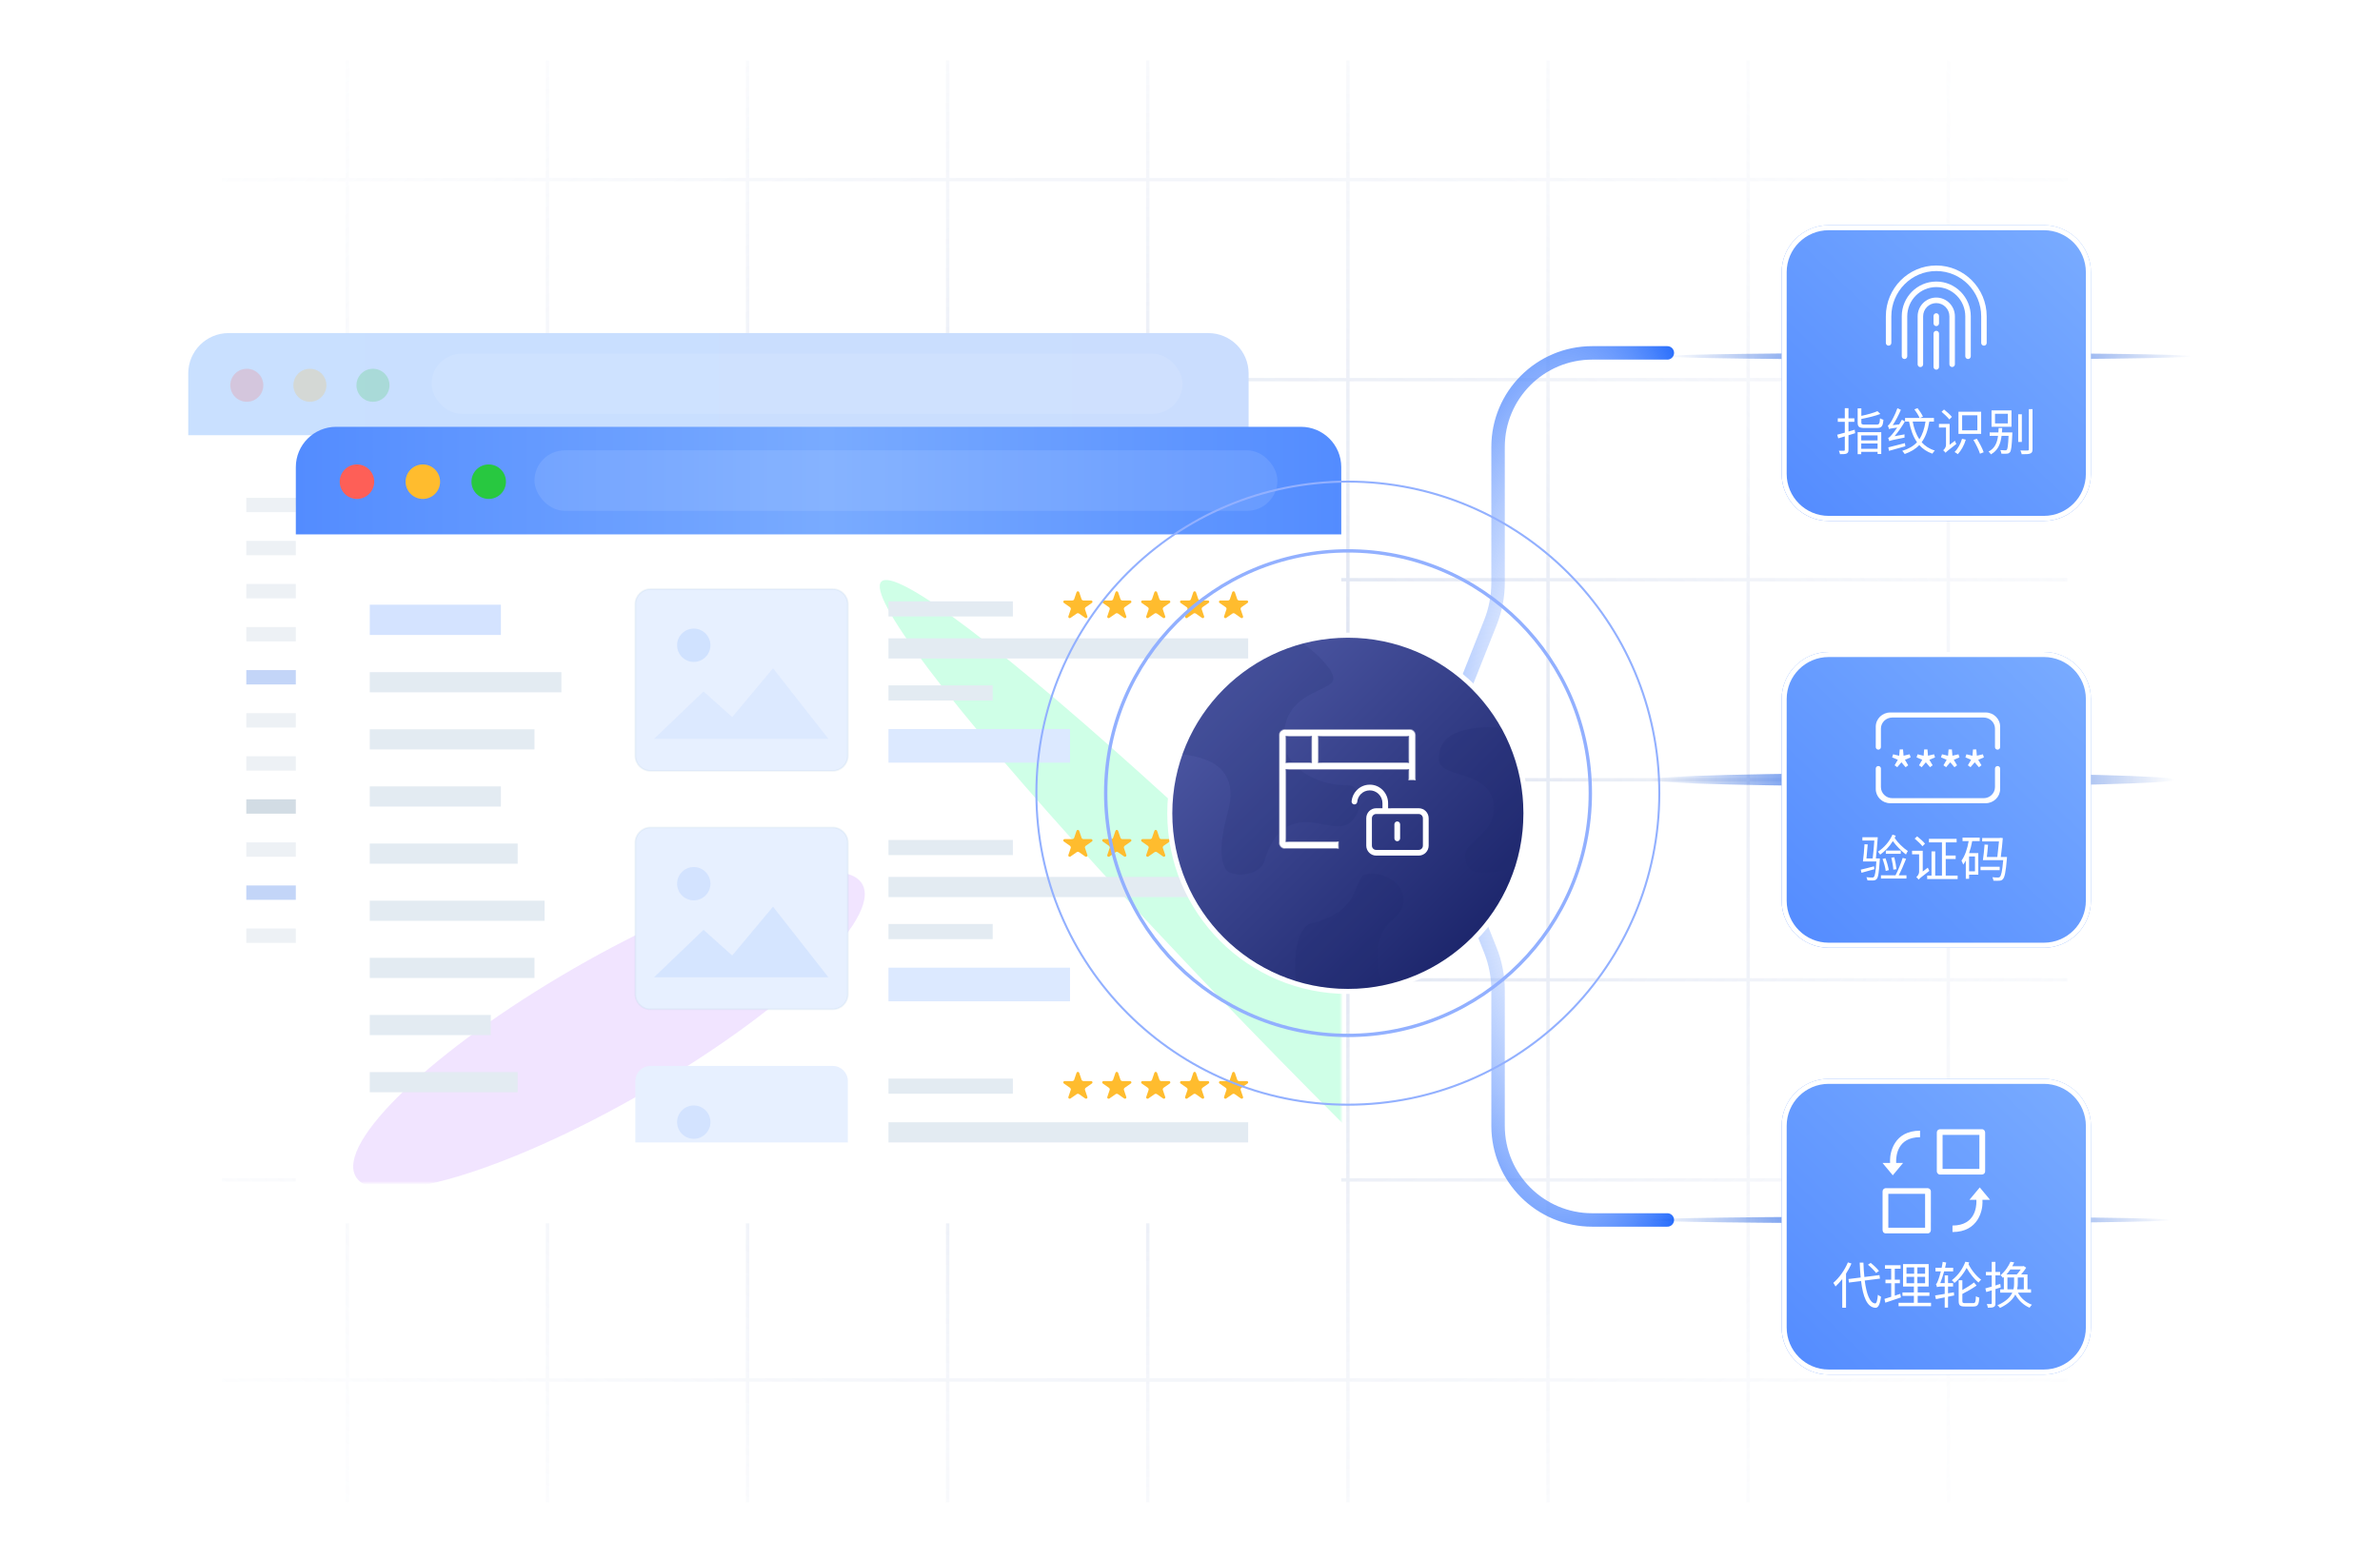 <svg width="708" height="464" viewBox="0 0 708 464" fill="none" xmlns="http://www.w3.org/2000/svg">
<g id="Group 2085668858">
<g id="Group 2085668857">
<path id="Vector" d="M66 172.497H615M66 53.435H615M66 291.558H615M66 232.028H615M66 112.966H615M66 351.089H615M66 410.62H615M341.445 18L341.445 447M520.035 18L520.035 447M460.505 18L460.505 447M222.385 18L222.385 447M281.915 18L281.915 447M400.975 18L400.975 447M579.565 18V447M162.855 18L162.855 447M103.324 18L103.324 447" stroke="url(#paint0_radial_5910_1149)" stroke-opacity="0.5"/>
<path id="Vector 8571" d="M496 363H473.644C458.18 363 445.644 350.464 445.644 335V294.622C445.644 290.577 444.877 286.569 443.385 282.811L428.691 245.811C425.678 238.225 425.678 229.775 428.691 222.189L434.822 206.75L443.385 185.189C444.877 181.431 445.644 177.423 445.644 173.378V133C445.644 117.536 458.18 105 473.644 105C480.406 105 487.371 105 496 105" stroke="url(#paint1_radial_5910_1149)" stroke-width="4" stroke-linecap="round"/>
<g id="Group 2085667387">
<g id="Rectangle 161127172" filter="url(#filter0_d_5910_1149)">
<path d="M56 111C56 104.373 61.373 99 68 99H359.436C366.063 99 371.436 104.373 371.436 111V290.737C371.436 297.365 366.063 302.737 359.436 302.737H68C61.373 302.737 56 297.365 56 290.737V111Z" fill="white"/>
</g>
<path id="Rectangle 161127185" d="M56 111.11C56 104.483 61.373 99.11 68 99.11H359.436C366.063 99.11 371.436 104.483 371.436 111.11V129.492H56V111.11Z" fill="url(#paint2_linear_5910_1149)"/>
<rect id="Rectangle 161127213" x="128.384" y="105.255" width="223.396" height="17.872" rx="8.936" fill="white" fill-opacity="0.1"/>
<g id="Group 2085667385">
<circle id="Ellipse 4255125" opacity="0.2" cx="73.422" cy="114.638" r="4.915" fill="#FE5F57"/>
<circle id="Ellipse 4255126" opacity="0.2" cx="92.188" cy="114.638" r="4.915" fill="#FFBC2E"/>
<circle id="Ellipse 4255127" opacity="0.2" cx="110.952" cy="114.638" r="4.915" fill="#28C840"/>
</g>
<rect id="Rectangle 161127194" x="111.647" y="148.127" width="180.489" height="4.272" fill="#EDF1F5"/>
<rect id="Rectangle 161127213_2" x="73.269" y="148.127" width="23.496" height="4.272" fill="#EDF1F5"/>
<rect id="Rectangle 161127195" x="111.647" y="160.943" width="179.421" height="4.272" fill="#EDF1F5"/>
<rect id="Rectangle 161127214" x="73.269" y="160.943" width="23.496" height="4.272" fill="#EDF1F5"/>
<rect id="Rectangle 161127202" x="112.713" y="199.39" width="175.149" height="4.272" fill="#C3D5F8"/>
<rect id="Rectangle 161127215" x="73.269" y="199.39" width="23.496" height="4.272" fill="#C3D5F8"/>
<rect id="Rectangle 161127203" x="112.713" y="212.206" width="178.353" height="4.272" fill="#EDF1F5"/>
<rect id="Rectangle 161127216" x="73.269" y="212.206" width="23.496" height="4.272" fill="#EDF1F5"/>
<rect id="Rectangle 161127204" x="112.713" y="225.022" width="178.353" height="4.272" fill="#EDF1F5"/>
<rect id="Rectangle 161127217" x="73.269" y="225.022" width="23.496" height="4.272" fill="#EDF1F5"/>
<rect id="Rectangle 161127197" width="67.283" height="4.272" transform="matrix(-1 0 0 1 178.929 173.759)" fill="#EDF1F5"/>
<rect id="Rectangle 161127218" width="23.496" height="4.272" transform="matrix(-1 0 0 1 96.766 173.759)" fill="#EDF1F5"/>
<rect id="Rectangle 161127200" width="38.447" height="4.272" transform="matrix(-1 0 0 1 175.798 186.477)" fill="#EDF1F5"/>
<rect id="Rectangle 161127219" width="23.496" height="4.272" transform="matrix(-1 0 0 1 96.766 186.575)" fill="#EDF1F5"/>
<rect id="Rectangle 161127205" width="31.276" height="4.468" transform="matrix(-1 0 0 1 331.225 224.924)" fill="#FBEDCB"/>
<rect id="Rectangle 161127201" width="117.953" height="4.468" transform="matrix(-1 0 0 1 305.315 186.477)" fill="#EDF1F5"/>
<rect id="Rectangle 161127206" width="74.759" height="4.272" transform="matrix(-1 -8.74228e-08 -8.74228e-08 1 187.541 237.74)" fill="#D2DCE4"/>
<rect id="Rectangle 161127220" width="23.496" height="4.272" transform="matrix(-1 0 0 1 96.766 237.838)" fill="#D2DCE4"/>
<rect id="Rectangle 161127211" width="84.371" height="4.272" transform="matrix(-1 0 0 1 197.084 263.469)" fill="#C3D5F8"/>
<rect id="Rectangle 161127221" width="23.496" height="4.272" transform="matrix(-1 0 0 1 96.766 263.469)" fill="#C3D5F8"/>
<rect id="Rectangle 161127212" width="178.353" height="4.272" transform="matrix(-1 0 0 1 291.065 276.285)" fill="#EDF1F5"/>
<rect id="Rectangle 161127222" width="23.496" height="4.272" transform="matrix(-1 0 0 1 96.766 276.285)" fill="#EDF1F5"/>
<rect id="Rectangle 161127209" width="40.583" height="4.272" transform="matrix(-1 0 0 1 179 250.556)" fill="#EDF1F5"/>
<rect id="Rectangle 161127223" width="23.496" height="4.272" transform="matrix(-1 0 0 1 96.766 250.654)" fill="#EDF1F5"/>
<rect id="Rectangle 161127210" width="108.934" height="4.272" transform="matrix(-1 0 0 1 299.681 250.556)" fill="#EDF1F5"/>
<rect id="Rectangle 161127207" width="41.105" height="4.468" transform="matrix(-1 0 0 1 242.762 237.74)" fill="#D2DCE4"/>
<rect id="Rectangle 161127208" width="61.657" height="4.468" transform="matrix(-1 0 0 1 317.817 237.74)" fill="#EDF1F5"/>
<rect id="Rectangle 161127198" width="52.331" height="4.272" transform="matrix(-1 0 0 1 243.08 173.661)" fill="#D2DCE4"/>
<rect id="Rectangle 161127199" width="61.657" height="4.468" transform="matrix(-1 0 0 1 317.817 173.661)" fill="#EDF1F5"/>
<rect id="Rectangle 161127196" x="301.738" y="160.845" width="50.041" height="4.468" fill="#D7FAFF"/>
</g>
<g id="Group 2085668660">
<g id="Group 2085667386">
<g id="Rectangle 161127172_2" filter="url(#filter1_d_5910_1149)">
<rect x="88" y="127" width="311" height="225" rx="12" fill="white"/>
</g>
<g id="Mask group">
<mask id="mask0_5910_1149" style="mask-type:alpha" maskUnits="userSpaceOnUse" x="88" y="127" width="312" height="225">
<rect id="Rectangle 161127214_2" x="88.001" y="127" width="311" height="225" rx="12" fill="white"/>
</mask>
<g mask="url(#mask0_5910_1149)">
<g id="Ellipse 4255309" filter="url(#filter2_f_5910_1149)">
<ellipse cx="181.163" cy="306.576" rx="86.999" ry="21.177" transform="rotate(-30 181.163 306.576)" fill="#CFA5FF" fill-opacity="0.3"/>
</g>
<g id="Ellipse 4255241" filter="url(#filter3_f_5910_1149)">
<ellipse cx="412.295" cy="323.169" rx="16.966" ry="212.289" transform="rotate(-45 412.295 323.169)" fill="#CFFFE7"/>
</g>
</g>
</g>
<path id="Rectangle 161127185_2" d="M88 139C88 132.373 93.373 127 100 127H387C393.627 127 399 132.373 399 139V159H88V139Z" fill="url(#paint3_linear_5910_1149)"/>
<rect id="Rectangle 161127213_3" x="159" y="134" width="221" height="18" rx="9" fill="white" fill-opacity="0.1"/>
<g id="Group 2085667385_2">
<circle id="Ellipse 4255125_2" cx="106.191" cy="143.328" r="5.132" fill="#FE5F57"/>
<circle id="Ellipse 4255126_2" cx="125.786" cy="143.328" r="5.132" fill="#FFBC2E"/>
<circle id="Ellipse 4255127_2" cx="145.381" cy="143.328" r="5.132" fill="#28C840"/>
</g>
</g>
<g id="Group 2085668658">
<rect id="Rectangle 161128148" x="110" y="179.933" width="39" height="9" fill="#D4E3FF"/>
<rect id="Rectangle 161127830" x="110" y="200" width="57" height="6" fill="#E3EBF2"/>
<g id="Group 2085668662">
<g id="Vector_2">
<path d="M324.625 249.674H322.32C322.193 249.674 322.069 249.631 321.963 249.563C321.861 249.494 321.781 249.397 321.741 249.285C321.734 249.267 321.727 249.249 321.723 249.231L321.046 247.232L321.028 247.182C320.999 247.106 320.944 247.041 320.875 246.998C320.802 246.951 320.714 246.93 320.627 246.933C320.543 246.937 320.46 246.966 320.39 247.016C320.321 247.067 320.274 247.135 320.252 247.211L319.568 249.224C319.568 249.228 319.568 249.228 319.568 249.228C319.56 249.249 319.553 249.271 319.546 249.292C319.502 249.4 319.425 249.498 319.32 249.566C319.218 249.635 319.094 249.671 318.967 249.671L316.658 249.674C316.556 249.692 316.465 249.739 316.403 249.811C316.338 249.883 316.301 249.977 316.305 250.07C316.305 250.132 316.316 250.189 316.345 250.247C316.374 250.301 316.414 250.348 316.465 250.387L316.487 250.402L318.279 251.655C318.362 251.713 318.432 251.788 318.479 251.875C318.526 251.961 318.552 252.055 318.552 252.152C318.552 252.195 318.544 252.242 318.533 252.285C318.526 252.318 318.515 252.354 318.501 252.383L317.82 254.396V254.403L317.816 254.418C317.805 254.454 317.802 254.493 317.802 254.529C317.798 254.583 317.809 254.634 317.827 254.681C317.849 254.727 317.878 254.774 317.914 254.81C317.954 254.846 318.002 254.875 318.053 254.897C318.104 254.918 318.158 254.929 318.213 254.929C318.286 254.929 318.355 254.911 318.417 254.879L318.49 254.828L320.27 253.586L320.31 253.557C320.409 253.496 320.525 253.46 320.645 253.46C320.765 253.46 320.882 253.492 320.984 253.553C321.006 253.564 321.024 253.579 321.046 253.597L322.812 254.835L322.863 254.868C322.928 254.908 323.005 254.926 323.081 254.926C323.136 254.926 323.191 254.915 323.242 254.893C323.293 254.872 323.34 254.843 323.376 254.803C323.416 254.767 323.445 254.724 323.464 254.677C323.485 254.627 323.493 254.576 323.493 254.526C323.493 254.486 323.486 254.447 323.475 254.407C323.475 254.4 323.471 254.396 323.467 254.389L322.786 252.372C322.775 252.343 322.765 252.318 322.757 252.289C322.732 252.181 322.735 252.066 322.775 251.958C322.812 251.85 322.881 251.752 322.976 251.68C322.99 251.666 323.009 251.659 323.023 251.648L324.796 250.405L324.851 250.369C324.895 250.33 324.931 250.283 324.957 250.232C324.982 250.178 324.993 250.121 324.993 250.067C324.993 249.97 324.957 249.879 324.891 249.807C324.822 249.735 324.727 249.689 324.625 249.674Z" fill="#FFBC2E"/>
<path d="M336.207 249.674H333.899C333.772 249.674 333.648 249.631 333.546 249.563C333.44 249.494 333.364 249.397 333.32 249.285C333.313 249.267 333.309 249.249 333.302 249.231L332.624 247.232L332.61 247.182C332.581 247.106 332.526 247.041 332.453 246.998C332.38 246.951 332.297 246.93 332.209 246.933C332.122 246.937 332.038 246.966 331.969 247.016C331.9 247.067 331.853 247.135 331.831 247.211L331.146 249.224C331.146 249.228 331.146 249.228 331.146 249.228C331.139 249.249 331.135 249.271 331.124 249.292C331.084 249.4 331.004 249.498 330.902 249.566C330.797 249.635 330.673 249.671 330.545 249.671L328.237 249.674C328.139 249.692 328.048 249.739 327.982 249.811C327.916 249.883 327.88 249.977 327.884 250.07C327.884 250.132 327.898 250.189 327.924 250.247C327.953 250.301 327.997 250.348 328.048 250.387L328.066 250.402L329.857 251.655C329.963 251.727 330.043 251.824 330.087 251.936C330.134 252.048 330.141 252.17 330.112 252.289C330.105 252.321 330.094 252.354 330.079 252.386L329.402 254.396V254.403L329.395 254.418C329.384 254.457 329.38 254.493 329.38 254.533C329.377 254.583 329.387 254.634 329.406 254.684C329.428 254.731 329.457 254.774 329.497 254.814C329.533 254.85 329.581 254.879 329.631 254.9C329.682 254.922 329.737 254.933 329.792 254.933C329.865 254.933 329.937 254.915 329.999 254.882L330.072 254.832L331.849 253.589L331.889 253.561C331.987 253.499 332.104 253.463 332.224 253.463C332.344 253.463 332.461 253.492 332.563 253.553C332.584 253.568 332.603 253.582 332.624 253.597L334.394 254.835L334.441 254.872C334.507 254.911 334.583 254.929 334.66 254.929C334.715 254.926 334.769 254.915 334.82 254.897C334.871 254.875 334.918 254.846 334.955 254.807C334.995 254.771 335.024 254.727 335.046 254.677C335.064 254.63 335.075 254.58 335.071 254.529C335.071 254.49 335.068 254.45 335.053 254.411C335.053 254.403 335.05 254.396 335.046 254.389L334.365 252.372C334.354 252.347 334.343 252.321 334.339 252.293C334.325 252.246 334.318 252.195 334.318 252.149C334.318 252.059 334.339 251.972 334.379 251.889C334.42 251.81 334.478 251.738 334.554 251.68C334.569 251.67 334.583 251.659 334.598 251.648L336.371 250.409L336.426 250.369C336.473 250.333 336.51 250.286 336.535 250.232C336.557 250.182 336.572 250.124 336.572 250.067C336.572 249.973 336.535 249.879 336.47 249.807C336.4 249.735 336.309 249.689 336.207 249.674Z" fill="#FFBC2E"/>
<path d="M347.786 249.674H345.477C345.35 249.674 345.226 249.631 345.124 249.563C345.018 249.494 344.942 249.397 344.898 249.285C344.891 249.267 344.887 249.249 344.88 249.231L344.206 247.232L344.188 247.182C344.159 247.106 344.105 247.041 344.032 246.998C343.959 246.951 343.875 246.93 343.788 246.933C343.7 246.937 343.617 246.966 343.547 247.016C343.482 247.067 343.431 247.135 343.409 247.211L342.724 249.224C342.724 249.224 342.724 249.224 342.724 249.228C342.721 249.249 342.713 249.271 342.702 249.292C342.662 249.4 342.582 249.498 342.48 249.566C342.375 249.635 342.251 249.671 342.124 249.671L339.815 249.674C339.717 249.692 339.626 249.739 339.56 249.811C339.495 249.883 339.462 249.977 339.462 250.07C339.462 250.132 339.476 250.189 339.506 250.247C339.531 250.301 339.575 250.348 339.626 250.387L339.644 250.402L341.435 251.655C341.541 251.727 341.621 251.824 341.668 251.936C341.712 252.048 341.723 252.17 341.694 252.289C341.683 252.321 341.672 252.354 341.661 252.386L340.98 254.396V254.403L340.973 254.418C340.962 254.457 340.959 254.493 340.959 254.533C340.955 254.583 340.966 254.634 340.988 254.684C341.006 254.731 341.035 254.774 341.075 254.814C341.111 254.85 341.159 254.879 341.21 254.9C341.261 254.922 341.315 254.933 341.37 254.933C341.443 254.933 341.516 254.915 341.577 254.882L341.65 254.832L343.427 253.589L343.467 253.561C343.566 253.499 343.682 253.463 343.802 253.463C343.922 253.463 344.039 253.492 344.141 253.553C344.163 253.568 344.185 253.582 344.203 253.597L345.972 254.835L346.02 254.872C346.085 254.911 346.162 254.929 346.238 254.929C346.293 254.926 346.347 254.915 346.398 254.897C346.449 254.875 346.497 254.846 346.537 254.807C346.573 254.771 346.602 254.727 346.624 254.677C346.642 254.63 346.653 254.58 346.65 254.529C346.65 254.49 346.646 254.45 346.631 254.411C346.631 254.403 346.628 254.396 346.628 254.389L345.943 252.372C345.932 252.347 345.925 252.321 345.918 252.293C345.903 252.246 345.9 252.195 345.9 252.149C345.9 252.059 345.918 251.972 345.958 251.889C345.998 251.81 346.06 251.738 346.133 251.68C346.147 251.67 346.162 251.659 346.18 251.648L347.953 250.409L348.008 250.369C348.051 250.333 348.088 250.286 348.113 250.232C348.139 250.182 348.15 250.124 348.15 250.067C348.153 249.973 348.113 249.879 348.048 249.807C347.979 249.735 347.888 249.689 347.786 249.674Z" fill="#FFBC2E"/>
<path d="M359.355 249.674H357.05C356.923 249.674 356.799 249.631 356.693 249.563C356.591 249.494 356.511 249.397 356.471 249.285C356.464 249.267 356.457 249.249 356.453 249.231L355.775 247.232L355.757 247.182C355.728 247.106 355.674 247.041 355.604 246.998C355.532 246.951 355.444 246.93 355.357 246.933C355.269 246.937 355.186 246.966 355.12 247.016C355.051 247.067 355.004 247.135 354.982 247.211L354.297 249.224C354.297 249.228 354.297 249.228 354.297 249.228C354.29 249.249 354.283 249.271 354.275 249.292C354.232 249.4 354.155 249.498 354.05 249.566C353.948 249.635 353.824 249.671 353.696 249.671L351.388 249.674C351.286 249.692 351.195 249.739 351.133 249.811C351.068 249.883 351.031 249.977 351.035 250.07C351.031 250.132 351.046 250.189 351.075 250.247C351.104 250.301 351.144 250.348 351.195 250.387L351.213 250.402L353.008 251.655C353.114 251.727 353.194 251.824 353.238 251.936C353.285 252.048 353.292 252.17 353.263 252.289C353.256 252.321 353.245 252.354 353.23 252.386L352.549 254.396V254.403L352.546 254.418C352.535 254.457 352.528 254.493 352.528 254.533C352.528 254.583 352.535 254.634 352.557 254.684C352.575 254.731 352.608 254.774 352.644 254.814C352.684 254.85 352.728 254.879 352.779 254.9C352.83 254.922 352.885 254.933 352.943 254.933C353.016 254.933 353.085 254.915 353.147 254.882L353.219 254.832L355 253.589L355.036 253.561C355.135 253.499 355.255 253.463 355.375 253.463C355.492 253.463 355.612 253.492 355.71 253.553C355.732 253.568 355.754 253.582 355.775 253.597L357.542 254.835L357.593 254.872C357.658 254.911 357.735 254.929 357.811 254.929C357.866 254.926 357.92 254.915 357.971 254.897C358.022 254.875 358.07 254.846 358.106 254.807C358.146 254.771 358.175 254.727 358.193 254.677C358.215 254.63 358.222 254.58 358.222 254.529C358.222 254.49 358.215 254.45 358.204 254.411C358.204 254.403 358.201 254.396 358.197 254.389L357.516 252.372C357.502 252.347 357.494 252.321 357.487 252.293C357.476 252.246 357.469 252.195 357.469 252.149C357.469 252.059 357.487 251.972 357.531 251.889C357.571 251.81 357.629 251.738 357.702 251.68C357.716 251.67 357.735 251.659 357.749 251.648L359.522 250.409L359.577 250.369C359.621 250.333 359.657 250.286 359.682 250.232C359.708 250.182 359.723 250.124 359.719 250.067C359.723 249.973 359.686 249.879 359.617 249.807C359.552 249.735 359.457 249.689 359.355 249.674Z" fill="#FFBC2E"/>
<path d="M370.937 249.674H368.632C368.505 249.674 368.381 249.631 368.275 249.563C368.173 249.494 368.093 249.397 368.053 249.285C368.046 249.267 368.038 249.249 368.035 249.231L367.358 247.232L367.339 247.182C367.31 247.106 367.256 247.041 367.187 246.998C367.114 246.951 367.026 246.93 366.939 246.933C366.852 246.937 366.768 246.966 366.702 247.016C366.633 247.067 366.586 247.135 366.564 247.211L365.879 249.224C365.879 249.224 365.879 249.224 365.879 249.228C365.872 249.249 365.865 249.271 365.858 249.292C365.814 249.401 365.737 249.498 365.632 249.566C365.53 249.635 365.406 249.671 365.279 249.671L362.97 249.674C362.868 249.692 362.777 249.739 362.712 249.811C362.646 249.883 362.613 249.977 362.613 250.07C362.613 250.132 362.628 250.189 362.657 250.247C362.686 250.301 362.726 250.348 362.777 250.387L362.795 250.402L364.59 251.655C364.696 251.727 364.776 251.825 364.82 251.936C364.867 252.048 364.874 252.17 364.849 252.286C364.838 252.322 364.827 252.354 364.812 252.386L364.135 254.396V254.403L364.128 254.418C364.117 254.454 364.113 254.493 364.113 254.533C364.11 254.583 364.121 254.634 364.139 254.681C364.161 254.731 364.19 254.774 364.226 254.81C364.266 254.85 364.314 254.879 364.365 254.9C364.416 254.918 364.47 254.929 364.525 254.933C364.598 254.933 364.67 254.915 364.732 254.879L364.801 254.832L366.582 253.586L366.622 253.561C366.72 253.496 366.837 253.463 366.957 253.46C367.077 253.46 367.194 253.492 367.296 253.553C367.318 253.568 367.336 253.582 367.358 253.597L369.124 254.836L369.175 254.872C369.24 254.908 369.317 254.929 369.393 254.926C369.448 254.926 369.502 254.915 369.553 254.893C369.604 254.872 369.652 254.843 369.688 254.807C369.728 254.771 369.757 254.724 369.775 254.677C369.797 254.63 369.808 254.58 369.805 254.526C369.805 254.486 369.797 254.447 369.786 254.411C369.786 254.403 369.783 254.396 369.779 254.389L369.098 252.372C369.087 252.347 369.076 252.318 369.069 252.293C369.058 252.242 369.051 252.196 369.051 252.149C369.051 252.059 369.073 251.969 369.113 251.889C369.153 251.81 369.211 251.738 369.284 251.68C369.302 251.67 369.317 251.659 369.331 251.648L371.104 250.405L371.159 250.369C371.206 250.33 371.243 250.283 371.265 250.233C371.29 250.179 371.305 250.125 371.305 250.067C371.305 249.97 371.268 249.88 371.199 249.808C371.134 249.736 371.039 249.689 370.937 249.674Z" fill="#FFBC2E"/>
</g>
<path id="Vector_3" d="M247.722 246.232H193.495C191.012 246.232 189 248.244 189 250.727V295.822C189 298.305 191.012 300.317 193.495 300.317H247.722C250.204 300.317 252.217 298.305 252.217 295.822V250.727C252.217 248.244 250.204 246.232 247.722 246.232Z" fill="#E7F0FF" stroke="#B8CEE2" stroke-opacity="0.2" stroke-width="0.5"/>
<path id="Vector_4" opacity="0.6" fill-rule="evenodd" clip-rule="evenodd" d="M246.433 290.787L229.958 269.782L217.813 284.303L209.291 276.676L194.559 290.787H213.486H224.021H246.433Z" fill="#CADEFF"/>
<path id="Vector_5" opacity="0.6" d="M211.339 262.946C211.339 265.684 209.119 267.904 206.38 267.904C203.642 267.904 201.422 265.684 201.422 262.946C201.422 260.208 203.642 257.987 206.38 257.987C209.119 257.987 211.339 260.208 211.339 262.946Z" fill="#C6DBFF"/>
<rect id="Rectangle 161128161" x="264.305" y="249.933" width="37" height="4.5" fill="#E3EBF2"/>
<rect id="Rectangle 161128162" x="264.305" y="274.933" width="31" height="4.5" fill="#E3EBF2"/>
<rect id="Rectangle 161128163" x="264.305" y="287.933" width="54" height="10" fill="#DCE9FF"/>
<rect id="Rectangle 161128164" x="264.305" y="260.933" width="107" height="6" fill="#E3EBF2"/>
</g>
<g id="Group 2085668663">
<g id="Vector_6">
<path d="M324.625 321.674H322.32C322.193 321.674 322.069 321.631 321.963 321.563C321.861 321.494 321.781 321.397 321.741 321.285C321.734 321.267 321.727 321.249 321.723 321.231L321.046 319.232L321.028 319.182C320.999 319.106 320.944 319.041 320.875 318.998C320.802 318.951 320.714 318.93 320.627 318.933C320.543 318.937 320.46 318.966 320.39 319.016C320.321 319.067 320.274 319.135 320.252 319.211L319.568 321.224C319.568 321.228 319.568 321.228 319.568 321.228C319.56 321.249 319.553 321.271 319.546 321.292C319.502 321.4 319.425 321.498 319.32 321.566C319.218 321.635 319.094 321.671 318.967 321.671L316.658 321.674C316.556 321.692 316.465 321.739 316.403 321.811C316.338 321.883 316.301 321.977 316.305 322.07C316.305 322.132 316.316 322.189 316.345 322.247C316.374 322.301 316.414 322.348 316.465 322.387L316.487 322.402L318.279 323.655C318.362 323.713 318.432 323.788 318.479 323.875C318.526 323.961 318.552 324.055 318.552 324.152C318.552 324.195 318.544 324.242 318.533 324.285C318.526 324.318 318.515 324.354 318.501 324.383L317.82 326.396V326.403L317.816 326.418C317.805 326.454 317.802 326.493 317.802 326.529C317.798 326.583 317.809 326.634 317.827 326.681C317.849 326.727 317.878 326.774 317.914 326.81C317.954 326.846 318.002 326.875 318.053 326.897C318.104 326.918 318.158 326.929 318.213 326.929C318.286 326.929 318.355 326.911 318.417 326.879L318.49 326.828L320.27 325.586L320.31 325.557C320.409 325.496 320.525 325.46 320.645 325.46C320.765 325.46 320.882 325.492 320.984 325.553C321.006 325.564 321.024 325.579 321.046 325.597L322.812 326.835L322.863 326.868C322.928 326.908 323.005 326.926 323.081 326.926C323.136 326.926 323.191 326.915 323.242 326.893C323.293 326.872 323.34 326.843 323.376 326.803C323.416 326.767 323.445 326.724 323.464 326.677C323.485 326.627 323.493 326.576 323.493 326.526C323.493 326.486 323.486 326.447 323.475 326.407C323.475 326.4 323.471 326.396 323.467 326.389L322.786 324.372C322.775 324.343 322.765 324.318 322.757 324.289C322.732 324.181 322.735 324.066 322.775 323.958C322.812 323.85 322.881 323.752 322.976 323.68C322.99 323.666 323.009 323.659 323.023 323.648L324.796 322.405L324.851 322.369C324.895 322.33 324.931 322.283 324.957 322.232C324.982 322.178 324.993 322.121 324.993 322.067C324.993 321.97 324.957 321.879 324.891 321.807C324.822 321.735 324.727 321.689 324.625 321.674Z" fill="#FFBC2E"/>
<path d="M336.207 321.674H333.899C333.772 321.674 333.648 321.631 333.546 321.563C333.44 321.494 333.364 321.397 333.32 321.285C333.313 321.267 333.309 321.249 333.302 321.231L332.624 319.232L332.61 319.182C332.581 319.106 332.526 319.041 332.453 318.998C332.38 318.951 332.297 318.93 332.209 318.933C332.122 318.937 332.038 318.966 331.969 319.016C331.9 319.067 331.853 319.135 331.831 319.211L331.146 321.224C331.146 321.228 331.146 321.228 331.146 321.228C331.139 321.249 331.135 321.271 331.124 321.292C331.084 321.4 331.004 321.498 330.902 321.566C330.797 321.635 330.673 321.671 330.545 321.671L328.237 321.674C328.139 321.692 328.048 321.739 327.982 321.811C327.916 321.883 327.88 321.977 327.884 322.07C327.884 322.132 327.898 322.189 327.924 322.247C327.953 322.301 327.997 322.348 328.048 322.387L328.066 322.402L329.857 323.655C329.963 323.727 330.043 323.824 330.087 323.936C330.134 324.048 330.141 324.17 330.112 324.289C330.105 324.321 330.094 324.354 330.079 324.386L329.402 326.396V326.403L329.395 326.418C329.384 326.457 329.38 326.493 329.38 326.533C329.377 326.583 329.387 326.634 329.406 326.684C329.428 326.731 329.457 326.774 329.497 326.814C329.533 326.85 329.581 326.879 329.631 326.9C329.682 326.922 329.737 326.933 329.792 326.933C329.865 326.933 329.937 326.915 329.999 326.882L330.072 326.832L331.849 325.589L331.889 325.561C331.987 325.499 332.104 325.463 332.224 325.463C332.344 325.463 332.461 325.492 332.563 325.553C332.584 325.568 332.603 325.582 332.624 325.597L334.394 326.835L334.441 326.872C334.507 326.911 334.583 326.929 334.66 326.929C334.715 326.926 334.769 326.915 334.82 326.897C334.871 326.875 334.918 326.846 334.955 326.807C334.995 326.771 335.024 326.727 335.046 326.677C335.064 326.63 335.075 326.58 335.071 326.529C335.071 326.49 335.068 326.45 335.053 326.411C335.053 326.403 335.05 326.396 335.046 326.389L334.365 324.372C334.354 324.347 334.343 324.321 334.339 324.293C334.325 324.246 334.318 324.195 334.318 324.149C334.318 324.059 334.339 323.972 334.379 323.889C334.42 323.81 334.478 323.738 334.554 323.68C334.569 323.67 334.583 323.659 334.598 323.648L336.371 322.409L336.426 322.369C336.473 322.333 336.51 322.286 336.535 322.232C336.557 322.182 336.572 322.124 336.572 322.067C336.572 321.973 336.535 321.879 336.47 321.807C336.4 321.735 336.309 321.689 336.207 321.674Z" fill="#FFBC2E"/>
<path d="M347.786 321.674H345.477C345.35 321.674 345.226 321.631 345.124 321.563C345.018 321.494 344.942 321.397 344.898 321.285C344.891 321.267 344.887 321.249 344.88 321.231L344.206 319.232L344.188 319.182C344.159 319.106 344.105 319.041 344.032 318.998C343.959 318.951 343.875 318.93 343.788 318.933C343.7 318.937 343.617 318.966 343.547 319.016C343.482 319.067 343.431 319.135 343.409 319.211L342.724 321.224C342.724 321.224 342.724 321.224 342.724 321.228C342.721 321.249 342.713 321.271 342.702 321.292C342.662 321.4 342.582 321.498 342.48 321.566C342.375 321.635 342.251 321.671 342.124 321.671L339.815 321.674C339.717 321.692 339.626 321.739 339.56 321.811C339.495 321.883 339.462 321.977 339.462 322.07C339.462 322.132 339.476 322.189 339.506 322.247C339.531 322.301 339.575 322.348 339.626 322.387L339.644 322.402L341.435 323.655C341.541 323.727 341.621 323.824 341.668 323.936C341.712 324.048 341.723 324.17 341.694 324.289C341.683 324.321 341.672 324.354 341.661 324.386L340.98 326.396V326.403L340.973 326.418C340.962 326.457 340.959 326.493 340.959 326.533C340.955 326.583 340.966 326.634 340.988 326.684C341.006 326.731 341.035 326.774 341.075 326.814C341.111 326.85 341.159 326.879 341.21 326.9C341.261 326.922 341.315 326.933 341.37 326.933C341.443 326.933 341.516 326.915 341.577 326.882L341.65 326.832L343.427 325.589L343.467 325.561C343.566 325.499 343.682 325.463 343.802 325.463C343.922 325.463 344.039 325.492 344.141 325.553C344.163 325.568 344.185 325.582 344.203 325.597L345.972 326.835L346.02 326.872C346.085 326.911 346.162 326.929 346.238 326.929C346.293 326.926 346.347 326.915 346.398 326.897C346.449 326.875 346.497 326.846 346.537 326.807C346.573 326.771 346.602 326.727 346.624 326.677C346.642 326.63 346.653 326.58 346.65 326.529C346.65 326.49 346.646 326.45 346.631 326.411C346.631 326.403 346.628 326.396 346.628 326.389L345.943 324.372C345.932 324.347 345.925 324.321 345.918 324.293C345.903 324.246 345.9 324.195 345.9 324.149C345.9 324.059 345.918 323.972 345.958 323.889C345.998 323.81 346.06 323.738 346.133 323.68C346.147 323.67 346.162 323.659 346.18 323.648L347.953 322.409L348.008 322.369C348.051 322.333 348.088 322.286 348.113 322.232C348.139 322.182 348.15 322.124 348.15 322.067C348.153 321.973 348.113 321.879 348.048 321.807C347.979 321.735 347.888 321.689 347.786 321.674Z" fill="#FFBC2E"/>
<path d="M359.355 321.674H357.05C356.923 321.674 356.799 321.631 356.693 321.563C356.591 321.494 356.511 321.397 356.471 321.285C356.464 321.267 356.457 321.249 356.453 321.231L355.775 319.232L355.757 319.182C355.728 319.106 355.674 319.041 355.604 318.998C355.532 318.951 355.444 318.93 355.357 318.933C355.269 318.937 355.186 318.966 355.12 319.016C355.051 319.067 355.004 319.135 354.982 319.211L354.297 321.224C354.297 321.228 354.297 321.228 354.297 321.228C354.29 321.249 354.283 321.271 354.275 321.292C354.232 321.4 354.155 321.498 354.05 321.566C353.948 321.635 353.824 321.671 353.696 321.671L351.388 321.674C351.286 321.692 351.195 321.739 351.133 321.811C351.068 321.883 351.031 321.977 351.035 322.07C351.031 322.132 351.046 322.189 351.075 322.247C351.104 322.301 351.144 322.348 351.195 322.387L351.213 322.402L353.008 323.655C353.114 323.727 353.194 323.824 353.238 323.936C353.285 324.048 353.292 324.17 353.263 324.289C353.256 324.321 353.245 324.354 353.23 324.386L352.549 326.396V326.403L352.546 326.418C352.535 326.457 352.528 326.493 352.528 326.533C352.528 326.583 352.535 326.634 352.557 326.684C352.575 326.731 352.608 326.774 352.644 326.814C352.684 326.85 352.728 326.879 352.779 326.9C352.83 326.922 352.885 326.933 352.943 326.933C353.016 326.933 353.085 326.915 353.147 326.882L353.219 326.832L355 325.589L355.036 325.561C355.135 325.499 355.255 325.463 355.375 325.463C355.492 325.463 355.612 325.492 355.71 325.553C355.732 325.568 355.754 325.582 355.775 325.597L357.542 326.835L357.593 326.872C357.658 326.911 357.735 326.929 357.811 326.929C357.866 326.926 357.92 326.915 357.971 326.897C358.022 326.875 358.07 326.846 358.106 326.807C358.146 326.771 358.175 326.727 358.193 326.677C358.215 326.63 358.222 326.58 358.222 326.529C358.222 326.49 358.215 326.45 358.204 326.411C358.204 326.403 358.201 326.396 358.197 326.389L357.516 324.372C357.502 324.347 357.494 324.321 357.487 324.293C357.476 324.246 357.469 324.195 357.469 324.149C357.469 324.059 357.487 323.972 357.531 323.889C357.571 323.81 357.629 323.738 357.702 323.68C357.716 323.67 357.735 323.659 357.749 323.648L359.522 322.409L359.577 322.369C359.621 322.333 359.657 322.286 359.682 322.232C359.708 322.182 359.723 322.124 359.719 322.067C359.723 321.973 359.686 321.879 359.617 321.807C359.552 321.735 359.457 321.689 359.355 321.674Z" fill="#FFBC2E"/>
<path d="M370.937 321.674H368.632C368.505 321.674 368.381 321.631 368.275 321.563C368.173 321.494 368.093 321.397 368.053 321.285C368.046 321.267 368.038 321.249 368.035 321.231L367.358 319.232L367.339 319.182C367.31 319.106 367.256 319.041 367.187 318.998C367.114 318.951 367.026 318.93 366.939 318.933C366.852 318.937 366.768 318.966 366.702 319.016C366.633 319.067 366.586 319.135 366.564 319.211L365.879 321.224C365.879 321.224 365.879 321.224 365.879 321.228C365.872 321.249 365.865 321.271 365.858 321.292C365.814 321.401 365.737 321.498 365.632 321.566C365.53 321.635 365.406 321.671 365.279 321.671L362.97 321.674C362.868 321.692 362.777 321.739 362.712 321.811C362.646 321.883 362.613 321.977 362.613 322.07C362.613 322.132 362.628 322.189 362.657 322.247C362.686 322.301 362.726 322.348 362.777 322.387L362.795 322.402L364.59 323.655C364.696 323.727 364.776 323.825 364.82 323.936C364.867 324.048 364.874 324.17 364.849 324.286C364.838 324.322 364.827 324.354 364.812 324.386L364.135 326.396V326.403L364.128 326.418C364.117 326.454 364.113 326.493 364.113 326.533C364.11 326.583 364.121 326.634 364.139 326.681C364.161 326.731 364.19 326.774 364.226 326.81C364.266 326.85 364.314 326.879 364.365 326.9C364.416 326.918 364.47 326.929 364.525 326.933C364.598 326.933 364.67 326.915 364.732 326.879L364.801 326.832L366.582 325.586L366.622 325.561C366.72 325.496 366.837 325.463 366.957 325.46C367.077 325.46 367.194 325.492 367.296 325.553C367.318 325.568 367.336 325.582 367.358 325.597L369.124 326.836L369.175 326.872C369.24 326.908 369.317 326.929 369.393 326.926C369.448 326.926 369.502 326.915 369.553 326.893C369.604 326.872 369.652 326.843 369.688 326.807C369.728 326.771 369.757 326.724 369.775 326.677C369.797 326.63 369.808 326.58 369.805 326.526C369.805 326.486 369.797 326.447 369.786 326.411C369.786 326.403 369.783 326.396 369.779 326.389L369.098 324.372C369.087 324.347 369.076 324.318 369.069 324.293C369.058 324.242 369.051 324.196 369.051 324.149C369.051 324.059 369.073 323.969 369.113 323.889C369.153 323.81 369.211 323.738 369.284 323.68C369.302 323.67 369.317 323.659 369.331 323.648L371.104 322.405L371.159 322.369C371.206 322.33 371.243 322.283 371.265 322.233C371.29 322.179 371.305 322.125 371.305 322.067C371.305 321.97 371.268 321.88 371.199 321.808C371.134 321.736 371.039 321.689 370.937 321.674Z" fill="#FFBC2E"/>
</g>
<path id="Vector_7" d="M247.722 317.172H193.495C191.012 317.172 189 319.184 189 321.667V339.933H252.217V321.667C252.217 319.184 250.204 317.172 247.722 317.172Z" fill="#E7F0FF"/>
<path id="Vector_8" d="M211.339 333.886C211.339 336.624 209.119 338.845 206.38 338.845C203.642 338.845 201.422 336.624 201.422 333.886C201.422 331.146 203.642 328.928 206.38 328.928C209.119 328.928 211.339 331.146 211.339 333.886Z" fill="#D3E3FF"/>
<rect id="Rectangle 161128165" x="264.305" y="320.933" width="37" height="4.5" fill="#E3EBF2"/>
<rect id="Rectangle 161128166" x="264.305" y="333.933" width="107" height="6" fill="#E3EBF2"/>
</g>
<rect id="Rectangle 161128149" x="110" y="217" width="49" height="6" fill="#E3EBF2"/>
<rect id="Rectangle 161128150" x="110" y="234" width="39" height="6" fill="#E3EBF2"/>
<rect id="Rectangle 161128151" x="110" y="251" width="44" height="6" fill="#E3EBF2"/>
<rect id="Rectangle 161128152" x="110" y="268" width="52" height="6" fill="#E3EBF2"/>
<rect id="Rectangle 161128153" x="110" y="285" width="49" height="6" fill="#E3EBF2"/>
<rect id="Rectangle 161128154" x="110" y="302" width="36" height="6" fill="#E3EBF2"/>
<rect id="Rectangle 161128155" x="110" y="319" width="44" height="6" fill="#E3EBF2"/>
<g id="Group 2085668661">
<g id="Vector_9">
<path d="M324.625 178.674H322.32C322.193 178.674 322.069 178.631 321.963 178.563C321.861 178.494 321.781 178.397 321.741 178.285C321.734 178.267 321.727 178.249 321.723 178.231L321.046 176.232L321.028 176.182C320.999 176.106 320.944 176.041 320.875 175.998C320.802 175.951 320.714 175.93 320.627 175.933C320.543 175.937 320.46 175.966 320.39 176.016C320.321 176.067 320.274 176.135 320.252 176.211L319.568 178.224C319.568 178.228 319.568 178.228 319.568 178.228C319.56 178.249 319.553 178.271 319.546 178.292C319.502 178.4 319.425 178.498 319.32 178.566C319.218 178.635 319.094 178.671 318.967 178.671L316.658 178.674C316.556 178.692 316.465 178.739 316.403 178.811C316.338 178.883 316.301 178.977 316.305 179.07C316.305 179.132 316.316 179.189 316.345 179.247C316.374 179.301 316.414 179.348 316.465 179.387L316.487 179.402L318.279 180.655C318.362 180.713 318.432 180.788 318.479 180.875C318.526 180.961 318.552 181.055 318.552 181.152C318.552 181.195 318.544 181.242 318.533 181.285C318.526 181.318 318.515 181.354 318.501 181.383L317.82 183.396V183.403L317.816 183.418C317.805 183.454 317.802 183.493 317.802 183.529C317.798 183.583 317.809 183.634 317.827 183.681C317.849 183.727 317.878 183.774 317.914 183.81C317.954 183.846 318.002 183.875 318.053 183.897C318.104 183.918 318.158 183.929 318.213 183.929C318.286 183.929 318.355 183.911 318.417 183.879L318.49 183.828L320.27 182.586L320.31 182.557C320.409 182.496 320.525 182.46 320.645 182.46C320.765 182.46 320.882 182.492 320.984 182.553C321.006 182.564 321.024 182.579 321.046 182.597L322.812 183.835L322.863 183.868C322.928 183.908 323.005 183.926 323.081 183.926C323.136 183.926 323.191 183.915 323.242 183.893C323.293 183.872 323.34 183.843 323.376 183.803C323.416 183.767 323.445 183.724 323.464 183.677C323.485 183.627 323.493 183.576 323.493 183.526C323.493 183.486 323.486 183.447 323.475 183.407C323.475 183.4 323.471 183.396 323.467 183.389L322.786 181.372C322.775 181.343 322.765 181.318 322.757 181.289C322.732 181.181 322.735 181.066 322.775 180.958C322.812 180.85 322.881 180.752 322.976 180.68C322.99 180.666 323.009 180.659 323.023 180.648L324.796 179.405L324.851 179.369C324.895 179.33 324.931 179.283 324.957 179.232C324.982 179.178 324.993 179.121 324.993 179.067C324.993 178.97 324.957 178.879 324.891 178.807C324.822 178.735 324.727 178.689 324.625 178.674Z" fill="#FFBC2E"/>
<path d="M336.207 178.674H333.899C333.772 178.674 333.648 178.631 333.546 178.563C333.44 178.494 333.364 178.397 333.32 178.285C333.313 178.267 333.309 178.249 333.302 178.231L332.624 176.232L332.61 176.182C332.581 176.106 332.526 176.041 332.453 175.998C332.38 175.951 332.297 175.93 332.209 175.933C332.122 175.937 332.038 175.966 331.969 176.016C331.9 176.067 331.853 176.135 331.831 176.211L331.146 178.224C331.146 178.228 331.146 178.228 331.146 178.228C331.139 178.249 331.135 178.271 331.124 178.292C331.084 178.4 331.004 178.498 330.902 178.566C330.797 178.635 330.673 178.671 330.545 178.671L328.237 178.674C328.139 178.692 328.048 178.739 327.982 178.811C327.916 178.883 327.88 178.977 327.884 179.07C327.884 179.132 327.898 179.189 327.924 179.247C327.953 179.301 327.997 179.348 328.048 179.387L328.066 179.402L329.857 180.655C329.963 180.727 330.043 180.824 330.087 180.936C330.134 181.048 330.141 181.17 330.112 181.289C330.105 181.321 330.094 181.354 330.079 181.386L329.402 183.396V183.403L329.395 183.418C329.384 183.457 329.38 183.493 329.38 183.533C329.377 183.583 329.387 183.634 329.406 183.684C329.428 183.731 329.457 183.774 329.497 183.814C329.533 183.85 329.581 183.879 329.631 183.9C329.682 183.922 329.737 183.933 329.792 183.933C329.865 183.933 329.937 183.915 329.999 183.882L330.072 183.832L331.849 182.589L331.889 182.561C331.987 182.499 332.104 182.463 332.224 182.463C332.344 182.463 332.461 182.492 332.563 182.553C332.584 182.568 332.603 182.582 332.624 182.597L334.394 183.835L334.441 183.872C334.507 183.911 334.583 183.929 334.66 183.929C334.715 183.926 334.769 183.915 334.82 183.897C334.871 183.875 334.918 183.846 334.955 183.807C334.995 183.771 335.024 183.727 335.046 183.677C335.064 183.63 335.075 183.58 335.071 183.529C335.071 183.49 335.068 183.45 335.053 183.411C335.053 183.403 335.05 183.396 335.046 183.389L334.365 181.372C334.354 181.347 334.343 181.321 334.339 181.293C334.325 181.246 334.318 181.195 334.318 181.149C334.318 181.059 334.339 180.972 334.379 180.889C334.42 180.81 334.478 180.738 334.554 180.68C334.569 180.67 334.583 180.659 334.598 180.648L336.371 179.409L336.426 179.369C336.473 179.333 336.51 179.286 336.535 179.232C336.557 179.182 336.572 179.124 336.572 179.067C336.572 178.973 336.535 178.879 336.47 178.807C336.4 178.735 336.309 178.689 336.207 178.674Z" fill="#FFBC2E"/>
<path d="M347.786 178.674H345.477C345.35 178.674 345.226 178.631 345.124 178.563C345.018 178.494 344.942 178.397 344.898 178.285C344.891 178.267 344.887 178.249 344.88 178.231L344.206 176.232L344.188 176.182C344.159 176.106 344.105 176.041 344.032 175.998C343.959 175.951 343.875 175.93 343.788 175.933C343.7 175.937 343.617 175.966 343.547 176.016C343.482 176.067 343.431 176.135 343.409 176.211L342.724 178.224C342.724 178.224 342.724 178.224 342.724 178.228C342.721 178.249 342.713 178.271 342.702 178.292C342.662 178.4 342.582 178.498 342.48 178.566C342.375 178.635 342.251 178.671 342.124 178.671L339.815 178.674C339.717 178.692 339.626 178.739 339.56 178.811C339.495 178.883 339.462 178.977 339.462 179.07C339.462 179.132 339.476 179.189 339.506 179.247C339.531 179.301 339.575 179.348 339.626 179.387L339.644 179.402L341.435 180.655C341.541 180.727 341.621 180.824 341.668 180.936C341.712 181.048 341.723 181.17 341.694 181.289C341.683 181.321 341.672 181.354 341.661 181.386L340.98 183.396V183.403L340.973 183.418C340.962 183.457 340.959 183.493 340.959 183.533C340.955 183.583 340.966 183.634 340.988 183.684C341.006 183.731 341.035 183.774 341.075 183.814C341.111 183.85 341.159 183.879 341.21 183.9C341.261 183.922 341.315 183.933 341.37 183.933C341.443 183.933 341.516 183.915 341.577 183.882L341.65 183.832L343.427 182.589L343.467 182.561C343.566 182.499 343.682 182.463 343.802 182.463C343.922 182.463 344.039 182.492 344.141 182.553C344.163 182.568 344.185 182.582 344.203 182.597L345.972 183.835L346.02 183.872C346.085 183.911 346.162 183.929 346.238 183.929C346.293 183.926 346.347 183.915 346.398 183.897C346.449 183.875 346.497 183.846 346.537 183.807C346.573 183.771 346.602 183.727 346.624 183.677C346.642 183.63 346.653 183.58 346.65 183.529C346.65 183.49 346.646 183.45 346.631 183.411C346.631 183.403 346.628 183.396 346.628 183.389L345.943 181.372C345.932 181.347 345.925 181.321 345.918 181.293C345.903 181.246 345.9 181.195 345.9 181.149C345.9 181.059 345.918 180.972 345.958 180.889C345.998 180.81 346.06 180.738 346.133 180.68C346.147 180.67 346.162 180.659 346.18 180.648L347.953 179.409L348.008 179.369C348.051 179.333 348.088 179.286 348.113 179.232C348.139 179.182 348.15 179.124 348.15 179.067C348.153 178.973 348.113 178.879 348.048 178.807C347.979 178.735 347.888 178.689 347.786 178.674Z" fill="#FFBC2E"/>
<path d="M359.355 178.674H357.05C356.923 178.674 356.799 178.631 356.693 178.563C356.591 178.494 356.511 178.397 356.471 178.285C356.464 178.267 356.457 178.249 356.453 178.231L355.775 176.232L355.757 176.182C355.728 176.106 355.674 176.041 355.604 175.998C355.532 175.951 355.444 175.93 355.357 175.933C355.269 175.937 355.186 175.966 355.12 176.016C355.051 176.067 355.004 176.135 354.982 176.211L354.297 178.224C354.297 178.228 354.297 178.228 354.297 178.228C354.29 178.249 354.283 178.271 354.275 178.292C354.232 178.4 354.155 178.498 354.05 178.566C353.948 178.635 353.824 178.671 353.696 178.671L351.388 178.674C351.286 178.692 351.195 178.739 351.133 178.811C351.068 178.883 351.031 178.977 351.035 179.07C351.031 179.132 351.046 179.189 351.075 179.247C351.104 179.301 351.144 179.348 351.195 179.387L351.213 179.402L353.008 180.655C353.114 180.727 353.194 180.824 353.238 180.936C353.285 181.048 353.292 181.17 353.263 181.289C353.256 181.321 353.245 181.354 353.23 181.386L352.549 183.396V183.403L352.546 183.418C352.535 183.457 352.528 183.493 352.528 183.533C352.528 183.583 352.535 183.634 352.557 183.684C352.575 183.731 352.608 183.774 352.644 183.814C352.684 183.85 352.728 183.879 352.779 183.9C352.83 183.922 352.885 183.933 352.943 183.933C353.016 183.933 353.085 183.915 353.147 183.882L353.219 183.832L355 182.589L355.036 182.561C355.135 182.499 355.255 182.463 355.375 182.463C355.492 182.463 355.612 182.492 355.71 182.553C355.732 182.568 355.754 182.582 355.775 182.597L357.542 183.835L357.593 183.872C357.658 183.911 357.735 183.929 357.811 183.929C357.866 183.926 357.92 183.915 357.971 183.897C358.022 183.875 358.07 183.846 358.106 183.807C358.146 183.771 358.175 183.727 358.193 183.677C358.215 183.63 358.222 183.58 358.222 183.529C358.222 183.49 358.215 183.45 358.204 183.411C358.204 183.403 358.201 183.396 358.197 183.389L357.516 181.372C357.502 181.347 357.494 181.321 357.487 181.293C357.476 181.246 357.469 181.195 357.469 181.149C357.469 181.059 357.487 180.972 357.531 180.889C357.571 180.81 357.629 180.738 357.702 180.68C357.716 180.67 357.735 180.659 357.749 180.648L359.522 179.409L359.577 179.369C359.621 179.333 359.657 179.286 359.682 179.232C359.708 179.182 359.723 179.124 359.719 179.067C359.723 178.973 359.686 178.879 359.617 178.807C359.552 178.735 359.457 178.689 359.355 178.674Z" fill="#FFBC2E"/>
<path d="M370.937 178.674H368.632C368.505 178.674 368.381 178.631 368.275 178.563C368.173 178.494 368.093 178.397 368.053 178.285C368.046 178.267 368.038 178.249 368.035 178.231L367.358 176.232L367.339 176.182C367.31 176.106 367.256 176.041 367.187 175.998C367.114 175.951 367.026 175.93 366.939 175.933C366.852 175.937 366.768 175.966 366.702 176.016C366.633 176.067 366.586 176.135 366.564 176.211L365.879 178.224C365.879 178.224 365.879 178.224 365.879 178.228C365.872 178.249 365.865 178.271 365.858 178.292C365.814 178.401 365.737 178.498 365.632 178.566C365.53 178.635 365.406 178.671 365.279 178.671L362.97 178.674C362.868 178.692 362.777 178.739 362.712 178.811C362.646 178.883 362.613 178.977 362.613 179.07C362.613 179.132 362.628 179.189 362.657 179.247C362.686 179.301 362.726 179.348 362.777 179.387L362.795 179.402L364.59 180.655C364.696 180.727 364.776 180.825 364.82 180.936C364.867 181.048 364.874 181.17 364.849 181.286C364.838 181.322 364.827 181.354 364.812 181.386L364.135 183.396V183.403L364.128 183.418C364.117 183.454 364.113 183.493 364.113 183.533C364.11 183.583 364.121 183.634 364.139 183.681C364.161 183.731 364.19 183.774 364.226 183.81C364.266 183.85 364.314 183.879 364.365 183.9C364.416 183.918 364.47 183.929 364.525 183.933C364.598 183.933 364.67 183.915 364.732 183.879L364.801 183.832L366.582 182.586L366.622 182.561C366.72 182.496 366.837 182.463 366.957 182.46C367.077 182.46 367.194 182.492 367.296 182.553C367.318 182.568 367.336 182.582 367.358 182.597L369.124 183.836L369.175 183.872C369.24 183.908 369.317 183.929 369.393 183.926C369.448 183.926 369.502 183.915 369.553 183.893C369.604 183.872 369.652 183.843 369.688 183.807C369.728 183.771 369.757 183.724 369.775 183.677C369.797 183.63 369.808 183.58 369.805 183.526C369.805 183.486 369.797 183.447 369.786 183.411C369.786 183.403 369.783 183.396 369.779 183.389L369.098 181.372C369.087 181.347 369.076 181.318 369.069 181.293C369.058 181.242 369.051 181.196 369.051 181.149C369.051 181.059 369.073 180.969 369.113 180.889C369.153 180.81 369.211 180.738 369.284 180.68C369.302 180.67 369.317 180.659 369.331 180.648L371.104 179.405L371.159 179.369C371.206 179.33 371.243 179.283 371.265 179.233C371.29 179.179 371.305 179.125 371.305 179.067C371.305 178.97 371.268 178.88 371.199 178.808C371.134 178.736 371.039 178.689 370.937 178.674Z" fill="#FFBC2E"/>
</g>
<rect id="Rectangle 161128157" x="264.305" y="178.933" width="37" height="4.5" fill="#E3EBF2"/>
<rect id="Rectangle 161128159" x="264.305" y="203.933" width="31" height="4.5" fill="#E3EBF2"/>
<rect id="Rectangle 161128160" x="264.305" y="216.933" width="54" height="10" fill="#DCE9FF"/>
<rect id="Rectangle 161128158" x="264.305" y="189.933" width="107" height="6" fill="#E3EBF2"/>
<path id="Vector_10" d="M247.722 175.284H193.495C191.012 175.284 189 177.297 189 179.779V224.875C189 227.357 191.012 229.37 193.495 229.37H247.722C250.204 229.37 252.217 227.357 252.217 224.875V179.779C252.217 177.297 250.204 175.284 247.722 175.284Z" fill="#E7F0FF" stroke="#B8CEE2" stroke-opacity="0.2" stroke-width="0.5"/>
<path id="Vector_11" opacity="0.6" fill-rule="evenodd" clip-rule="evenodd" d="M246.433 219.842L229.958 198.837L217.813 213.358L209.291 205.731L194.559 219.842H213.486H224.021H246.433Z" fill="#D6E5FF"/>
<path id="Vector_12" opacity="0.6" d="M211.339 191.996C211.339 194.736 209.119 196.954 206.38 196.954C203.642 196.954 201.422 194.736 201.422 191.996C201.422 189.258 203.642 187.037 206.38 187.037C209.119 187.037 211.339 189.258 211.339 191.996Z" fill="#C1D8FF"/>
</g>
</g>
</g>
<g id="Group 2085668653">
<path id="Vector_13" d="M401.005 163.915C440.817 163.915 473.091 196.189 473.091 236.001C473.091 275.812 440.817 308.087 401.005 308.087C361.193 308.087 328.919 275.812 328.919 236.001C328.919 196.189 361.193 163.915 401.005 163.915Z" stroke="#92B0FF"/>
<path id="Vector_14" d="M400.958 143.3C452.128 143.3 493.61 184.804 493.61 236.001C493.61 287.198 452.128 328.701 400.958 328.701C349.787 328.701 308.305 287.198 308.305 236.001C308.305 184.804 349.787 143.3 400.958 143.3Z" stroke="#92B0FF" stroke-width="0.6"/>
<g id="Group 2085668664">
<g id="Group 2085668282" filter="url(#filter4_d_5910_1149)">
<path id="Vector_15" d="M400.957 183.005C430.211 183.005 453.925 206.733 453.925 236.001C453.925 265.27 430.21 288.996 400.957 288.996C371.703 288.996 347.988 265.27 347.988 236.001C347.988 206.733 371.702 183.005 400.957 183.005Z" fill="url(#paint4_linear_5910_1149)" stroke="white" stroke-width="1.5"/>
<g id="Vector_16">
<path d="M404.279 230.681C403.755 228.598 402.408 227.568 400.496 227.609H400.033C391.668 227.609 382.314 222.352 381.936 214.593C381.431 204.54 387.947 201.47 392.256 199.43C394.695 198.274 396.207 197.495 396.586 196.381C397.321 194.156 392.614 188.983 387.626 185.474C370.945 189.869 357.528 202.315 351.775 218.407C356.3 219.11 361.658 220.127 364.448 224.434C366.276 227.272 366.55 230.995 365.288 235.516C361.946 247.398 363.796 251.541 364.742 252.782C365.71 254.023 368.274 254.549 370.88 254.064C373.528 253.561 375.567 252.131 376.072 250.427C380.065 236.653 388.304 238.229 393.748 239.302C396.481 239.827 398.835 240.29 400.685 239.344C403.859 237.724 405.015 233.581 404.279 230.679V230.681Z" fill="#1F296F" fill-opacity="0.15" style="mix-blend-mode:multiply"/>
</g>
<g id="Vector_17" style="mix-blend-mode:multiply">
<path d="M411.374 287.204C409.617 282.198 407.787 273.288 414.256 267.735C417.261 265.149 418.271 262.331 417.177 259.554C415.853 256.21 411.796 253.833 407.781 253.981C405.196 254.087 404.944 254.739 403.851 257.41C402.422 260.943 400.237 266.283 390.483 268.619C385.23 269.867 384.956 279.871 385.461 285.909C390.356 287.428 395.557 288.246 400.951 288.246C404.521 288.246 408.006 287.887 411.374 287.204Z" fill="#212A71" fill-opacity="0.2"/>
</g>
<g id="Vector_18" style="mix-blend-mode:multiply">
<path d="M446.577 210.573C443.045 210.279 430.346 209.701 428.384 217.095C427.123 221.889 428.826 222.688 434.416 224.475C438.409 225.757 443.391 227.357 444.232 232.719C445.115 238.375 441.688 241.447 439.188 243.696C436.392 246.199 435.193 247.46 436.266 250.993C437.191 254.063 440.806 254.106 447.595 253.118C448.623 252.968 449.567 252.831 450.431 252.749C452.209 247.492 453.173 241.857 453.173 235.998C453.173 226.767 450.778 218.097 446.577 210.57V210.573Z" fill="#212A71" fill-opacity="0.2"/>
</g>
</g>
</g>
</g>
<ellipse id="Ellipse 4255279" cx="569" cy="232" rx="78" ry="2" fill="url(#paint5_linear_5910_1149)"/>
<ellipse id="Ellipse 4255281" cx="574" cy="106" rx="78" ry="1" fill="url(#paint6_linear_5910_1149)"/>
<ellipse id="Ellipse 4255282" cx="568" cy="363" rx="78" ry="1" fill="url(#paint7_linear_5910_1149)"/>
<g id="Group 2085668656">
<g id="Rectangle 161127741" filter="url(#filter5_d_5910_1149)">
<path d="M530 77C530 69.268 536.268 63 544 63H608C615.732 63 622 69.268 622 77V137C622 144.732 615.732 151 608 151H544C536.268 151 530 144.732 530 137V77Z" fill="url(#paint8_linear_5910_1149)"/>
<path d="M544 63.75H608C615.318 63.75 621.25 69.682 621.25 77V137C621.25 144.318 615.318 150.25 608 150.25H544C536.682 150.25 530.75 144.318 530.75 137V77C530.75 69.682 536.682 63.75 544 63.75Z" stroke="white" stroke-width="1.5"/>
</g>
<g id="Vector_19">
<path d="M580.147 108.97C580.299 109.124 580.51 109.211 580.725 109.211C581.166 109.211 581.533 108.849 581.542 108.403V94.126C581.542 91.044 579.055 88.537 576 88.537C572.944 88.537 570.457 91.045 570.457 94.126V108.407C570.457 108.861 570.824 109.23 571.274 109.23C571.724 109.23 572.091 108.861 572.091 108.407V94.126C572.091 91.953 573.844 90.185 576 90.185C578.155 90.185 579.907 91.953 579.907 94.126V108.386C579.907 108.607 579.992 108.814 580.146 108.969L580.147 108.97Z" fill="white"/>
<path d="M584.873 106.584C585.027 106.74 585.232 106.826 585.45 106.826C585.669 106.826 585.877 106.737 586.028 106.584C586.182 106.428 586.267 106.222 586.267 106.002V94.127C586.267 88.417 581.661 83.773 576 83.773C570.338 83.773 565.732 88.417 565.732 94.127V106.002C565.732 106.457 566.099 106.826 566.549 106.826C566.999 106.826 567.366 106.456 567.366 106.002V94.127C567.366 89.326 571.239 85.42 576 85.42C580.76 85.42 584.633 89.326 584.633 94.127V106.002C584.633 106.222 584.719 106.429 584.873 106.584Z" fill="white"/>
<path d="M589.605 102.614C589.757 102.767 589.967 102.855 590.182 102.855C590.397 102.855 590.606 102.769 590.76 102.614C590.912 102.461 590.999 102.248 590.999 102.031V94.126C591 85.786 584.271 79 576 79C567.728 79 561 85.786 561 94.126V102.031C561 102.486 561.367 102.855 561.817 102.855C562.267 102.855 562.634 102.485 562.634 102.031V94.126C562.635 86.695 568.63 80.648 576 80.648C583.369 80.648 589.365 86.695 589.365 94.127V102.032C589.365 102.249 589.452 102.461 589.604 102.615L589.605 102.614Z" fill="white"/>
<path d="M576.817 99.255C576.817 98.8 576.451 98.431 576 98.431C575.55 98.431 575.184 98.801 575.184 99.255V109.176C575.184 109.396 575.269 109.604 575.423 109.76C575.577 109.915 575.782 110.001 576 110.001C576.219 110.001 576.426 109.913 576.578 109.76C576.732 109.604 576.817 109.397 576.817 109.177V99.255Z" fill="white"/>
<path d="M575.183 96.21C575.183 96.427 575.27 96.639 575.422 96.792C575.576 96.948 575.781 97.034 576 97.034C576.218 97.034 576.426 96.945 576.577 96.792C576.729 96.639 576.816 96.427 576.816 96.21V94.027C576.816 93.573 576.45 93.204 576 93.204C575.549 93.204 575.183 93.573 575.183 94.027V96.21Z" fill="white"/>
</g>
<path id="&#230;&#140;&#135;&#231;&#186;&#185;&#232;&#175;&#134;&#229;&#136;&#171;" d="M551.73 127.865L551.865 128.9L549.885 129.515V133.835C549.885 134.465 549.735 134.765 549.345 134.945C548.97 135.125 548.37 135.155 547.365 135.14C547.32 134.855 547.17 134.405 547.02 134.12C547.695 134.135 548.325 134.135 548.505 134.12C548.715 134.12 548.79 134.06 548.79 133.835V129.845C548.085 130.055 547.425 130.25 546.84 130.43L546.525 129.35C547.155 129.185 547.935 128.975 548.79 128.735V125.51H546.705V124.475H548.79V121.46H549.885V124.475H551.64V125.51H549.885V128.405C550.485 128.24 551.115 128.06 551.73 127.865ZM558.54 129.56H553.68V131.045H558.54V129.56ZM553.68 133.535H558.54V131.96H553.68V133.535ZM552.615 135.14V128.6H559.635V135.08H558.54V134.45H553.68V135.14H552.615ZM554.85 126.335H558.21C559.035 126.335 559.17 126.08 559.26 124.46C559.515 124.655 559.98 124.82 560.28 124.895C560.115 126.845 559.77 127.355 558.285 127.355H554.79C553.08 127.355 552.615 127.025 552.615 125.735V121.505H553.71V123.74C555.48 123.365 557.385 122.84 558.51 122.345L559.365 123.17C557.85 123.77 555.66 124.28 553.71 124.655V125.735C553.71 126.245 553.89 126.335 554.85 126.335ZM563.595 129.785L566.565 129.245C566.535 129.53 566.55 129.965 566.565 130.205C562.83 130.94 562.32 131.075 562.02 131.27C561.975 131.045 561.825 130.565 561.69 130.295C561.99 130.22 562.35 129.875 562.785 129.35C563.07 129.05 563.7 128.225 564.375 127.22C562.515 127.475 562.155 127.565 561.945 127.67C561.9 127.43 561.72 126.905 561.585 126.605C561.855 126.56 562.11 126.215 562.425 125.705C562.755 125.21 563.835 123.26 564.435 121.46L565.47 121.94C564.81 123.515 563.94 125.18 563.04 126.5L564.975 126.275C565.275 125.81 565.545 125.345 565.785 124.88L566.67 125.405C565.755 126.965 564.69 128.51 563.595 129.785ZM566.67 131.855L566.805 132.785C565.08 133.265 563.31 133.79 561.945 134.15L561.735 133.115C562.965 132.83 564.84 132.35 566.67 131.855ZM572.805 125.435H568.98C569.37 127.49 570.015 129.275 570.96 130.7C571.89 129.335 572.46 127.61 572.805 125.435ZM575.31 125.435H573.93C573.51 128.03 572.805 130.04 571.65 131.585C572.655 132.71 573.93 133.565 575.565 134.06C575.325 134.285 575.025 134.69 574.845 134.99C573.225 134.435 571.95 133.565 570.945 132.425C569.865 133.58 568.44 134.435 566.61 135.095C566.46 134.855 566.115 134.39 565.875 134.15C567.795 133.565 569.205 132.74 570.27 131.585C569.13 129.965 568.41 127.91 567.9 125.435H566.715V124.355H571.035C570.75 123.665 570.09 122.6 569.49 121.805L570.435 121.445C571.05 122.225 571.74 123.29 572.04 123.98L571.155 124.355H575.31V125.435ZM588.225 128.045V123.575H583.695V128.045H588.225ZM589.35 122.51V129.11H582.6V122.51H589.35ZM580.65 124.04L579.885 124.805C579.405 124.175 578.385 123.2 577.575 122.525L578.31 121.85C579.12 122.495 580.17 123.425 580.65 124.04ZM579.975 132.35L581.55 131.15C581.625 131.45 581.85 131.885 581.97 132.095C579.39 134.105 578.985 134.435 578.76 134.72C578.61 134.525 578.265 134.135 578.055 133.97C578.355 133.73 578.895 133.145 578.895 132.38V127.205H576.795V126.14H579.975V132.35ZM583.665 130.565L584.79 130.82C584.28 132.5 583.395 134.09 582.405 135.14C582.195 134.96 581.7 134.645 581.445 134.495C582.42 133.55 583.215 132.095 583.665 130.565ZM587.055 130.91L588.06 130.535C588.87 131.81 589.755 133.505 590.1 134.57L589.005 135.005C588.675 133.94 587.85 132.215 587.055 130.91ZM597.3 125.99V123.11H593.475V125.99H597.3ZM598.38 122.12V126.995H592.44V122.12H598.38ZM595.53 128.66H598.635C598.635 128.66 598.62 129.005 598.62 129.17C598.455 132.77 598.305 134.09 597.93 134.54C597.69 134.84 597.42 134.96 597.03 134.99C596.67 135.035 596.025 135.02 595.365 134.99C595.335 134.66 595.23 134.225 595.05 133.925C595.695 133.985 596.265 134 596.505 134C596.745 134 596.865 133.97 597 133.835C597.225 133.565 597.375 132.485 597.51 129.695H595.425C595.11 132.125 594.36 134.03 592.245 135.2C592.11 134.93 591.795 134.555 591.54 134.375C593.43 133.4 594.105 131.75 594.375 129.695H591.885V128.66H594.48C594.51 128.255 594.54 127.82 594.555 127.37H595.62C595.59 127.82 595.575 128.24 595.53 128.66ZM601.455 123.26V131.495H600.375V123.26H601.455ZM603.54 121.745H604.635V133.685C604.635 134.42 604.44 134.75 603.99 134.93C603.525 135.14 602.745 135.155 601.41 135.155C601.365 134.855 601.185 134.345 601.02 134.03C602.025 134.075 602.895 134.06 603.165 134.045C603.435 134.045 603.54 133.955 603.54 133.685V121.745Z" fill="white"/>
</g>
<g id="Group 2085668661_2">
<g id="Rectangle 161127741_2" filter="url(#filter6_d_5910_1149)">
<path d="M530 204C530 196.268 536.268 190 544 190H608C615.732 190 622 196.268 622 204V264C622 271.732 615.732 278 608 278H544C536.268 278 530 271.732 530 264V204Z" fill="url(#paint9_linear_5910_1149)"/>
<path d="M544 190.75H608C615.318 190.75 621.25 196.682 621.25 204V264C621.25 271.318 615.318 277.25 608 277.25H544C536.682 277.25 530.75 271.318 530.75 264V204C530.75 196.682 536.682 190.75 544 190.75Z" stroke="white" stroke-width="1.5"/>
</g>
<path id="&#233;&#170;&#140;&#232;&#175;&#129;&#231;&#160;&#129;" d="M557.485 257.775L557.59 258.63C556.24 259.005 554.875 259.395 553.75 259.695L553.54 258.765C554.56 258.54 556.015 258.15 557.485 257.775ZM558.04 255.42H559.21C559.21 255.42 559.21 255.75 559.195 255.885C558.955 259.65 558.73 261.06 558.28 261.54C558.01 261.84 557.74 261.945 557.29 261.975C556.93 262.005 556.225 261.99 555.52 261.96C555.49 261.66 555.385 261.285 555.205 261.015C555.94 261.09 556.63 261.105 556.915 261.105C557.155 261.105 557.305 261.09 557.44 260.925C557.755 260.61 557.98 259.395 558.175 256.335H554.185C554.365 255.03 554.56 252.795 554.65 251.205L555.61 251.25C555.52 252.555 555.37 254.175 555.235 255.42H557.08C557.26 253.995 557.455 251.895 557.575 250.095H554.02V249.12H558.595C558.445 251.13 558.235 253.8 558.04 255.42ZM562.975 248.34L563.95 248.67C563.845 248.91 563.725 249.12 563.62 249.345C564.565 250.755 566.185 252.33 567.55 253.23C567.355 253.485 567.1 253.95 566.995 254.265C565.66 253.275 564.13 251.73 563.08 250.275C562.075 251.91 560.725 253.305 559.315 254.295C559.18 254.085 558.835 253.62 558.655 253.41C560.425 252.27 562.075 250.44 562.975 248.34ZM565.435 253.08V254.04H560.995V253.08H565.435ZM564.16 258.63L563.23 258.765C563.17 257.805 562.9 256.335 562.63 255.195L563.515 255.075C563.8 256.215 564.07 257.655 564.16 258.63ZM560.02 255.57L560.89 255.36C561.325 256.485 561.73 257.955 561.88 258.9L560.965 259.155C560.86 258.18 560.44 256.71 560.02 255.57ZM566.005 255.27L567.025 255.54C566.395 257.115 565.57 259.08 564.835 260.445H567.13V261.42H559.54V260.445H563.875C564.61 259.065 565.51 256.845 566.005 255.27ZM572.65 251.04L571.885 251.805C571.405 251.175 570.385 250.2 569.575 249.525L570.31 248.85C571.12 249.495 572.17 250.425 572.65 251.04ZM571.975 259.32L573.49 258.165C573.595 258.465 573.805 258.9 573.94 259.125C571.375 261.105 570.97 261.435 570.76 261.735C570.61 261.525 570.265 261.135 570.055 260.985C570.355 260.73 570.895 260.16 570.895 259.38V254.205H568.795V253.14H571.975V259.32ZM578.815 260.52H582.355V261.57H573.295V260.52H574.585V253.335H575.68V260.52H577.69V250.65H573.82V249.6H582.055V250.65H578.815V254.55H581.77V255.6H578.815V260.52ZM587.515 259.26V254.835H585.76V259.26H587.515ZM583.81 250.275V249.24H588.925V250.275H586.69C586.465 251.52 586.15 252.735 585.76 253.845H588.505V260.265H585.76V261.48H584.785V256.065C584.545 256.5 584.29 256.905 584.005 257.265C583.93 256.995 583.675 256.365 583.495 256.08C584.545 254.67 585.235 252.555 585.64 250.275H583.81ZM594.865 257.91V258.915H589.165V257.91H594.865ZM595.195 254.985H597.04C597.04 254.985 597.025 255.33 597.01 255.48C596.68 259.5 596.335 261.06 595.81 261.6C595.51 261.915 595.24 262.035 594.79 262.05C594.4 262.095 593.725 262.08 593.005 262.05C592.975 261.735 592.87 261.315 592.69 261.015C593.425 261.105 594.085 261.105 594.355 261.105C594.61 261.105 594.775 261.075 594.925 260.925C595.315 260.55 595.63 259.23 595.915 255.945H589.87C590.065 254.73 590.26 252.75 590.365 251.295L591.4 251.355C591.325 252.495 591.175 253.875 591.04 254.985H594.16C594.34 253.485 594.535 251.67 594.655 250.365H589.66V249.345H594.85L595.015 249.285L595.795 249.375C595.675 250.92 595.45 253.14 595.195 254.985Z" fill="white"/>
</g>
<g id="Group 2085668662_2">
<g id="Group 2085667830">
<g id="Subtract">
<mask id="path-94-inside-1_5910_1149" fill="white">
<path d="M419.404 216.953C420.367 216.953 421.149 217.753 421.149 218.735V232.213H418.978V229.055H382.625V250.343H398.257V252.559H382.199C381.237 252.559 380.453 251.76 380.453 250.777V218.735C380.453 217.753 381.237 216.953 382.199 216.953H419.404ZM382.625 219.171V226.838H390.084V219.171H382.625ZM392.257 219.171V226.838H418.978V219.171H392.257Z"/>
</mask>
<path d="M419.404 216.953C420.367 216.953 421.149 217.753 421.149 218.735V232.213H418.978V229.055H382.625V250.343H398.257V252.559H382.199C381.237 252.559 380.453 251.76 380.453 250.777V218.735C380.453 217.753 381.237 216.953 382.199 216.953H419.404ZM382.625 219.171V226.838H390.084V219.171H382.625ZM392.257 219.171V226.838H418.978V219.171H392.257Z" fill="white"/>
<path d="M419.404 216.953L419.404 216.753H419.404V216.953ZM421.149 232.213V232.413H421.349V232.213H421.149ZM418.978 232.213H418.778V232.413H418.978V232.213ZM418.978 229.055H419.178V228.855H418.978V229.055ZM382.625 229.055V228.855H382.425V229.055H382.625ZM382.625 250.343H382.425V250.543H382.625V250.343ZM398.257 250.343H398.457V250.143H398.257V250.343ZM398.257 252.559V252.759H398.457V252.559H398.257ZM382.625 219.171V218.971H382.425V219.171H382.625ZM382.625 226.838H382.425V227.038H382.625V226.838ZM390.084 226.838V227.038H390.284V226.838H390.084ZM390.084 219.171H390.284V218.971H390.084V219.171ZM392.257 219.171V218.971H392.057V219.171H392.257ZM392.257 226.838H392.057V227.038H392.257V226.838ZM418.978 226.838V227.038H419.178V226.838H418.978ZM418.978 219.171H419.178V218.971H418.978V219.171ZM419.404 216.953L419.404 217.153C420.252 217.153 420.949 217.859 420.949 218.735H421.149H421.349C421.349 217.646 420.481 216.753 419.404 216.753L419.404 216.953ZM421.149 218.735H420.949V232.213H421.149H421.349V218.735H421.149ZM421.149 232.213V232.013H418.978V232.213V232.413H421.149V232.213ZM418.978 232.213H419.178V229.055H418.978H418.778V232.213H418.978ZM418.978 229.055V228.855H382.625V229.055V229.255H418.978V229.055ZM382.625 229.055H382.425V250.343H382.625H382.825V229.055H382.625ZM382.625 250.343V250.543H398.257V250.343V250.143H382.625V250.343ZM398.257 250.343H398.057V252.559H398.257H398.457V250.343H398.257ZM398.257 252.559V252.359H382.199V252.559V252.759H398.257V252.559ZM382.199 252.559V252.359C381.351 252.359 380.653 251.653 380.653 250.777H380.453H380.253C380.253 251.866 381.122 252.759 382.199 252.759V252.559ZM380.453 250.777H380.653V218.735H380.453H380.253V250.777H380.453ZM380.453 218.735H380.653C380.653 217.859 381.351 217.153 382.199 217.153V216.953V216.753C381.122 216.753 380.253 217.646 380.253 218.735H380.453ZM382.199 216.953V217.153H419.404V216.953V216.753H382.199V216.953ZM382.625 219.171H382.425V226.838H382.625H382.825V219.171H382.625ZM382.625 226.838V227.038H390.084V226.838V226.638H382.625V226.838ZM390.084 226.838H390.284V219.171H390.084H389.884V226.838H390.084ZM390.084 219.171V218.971H382.625V219.171V219.371H390.084V219.171ZM392.257 219.171H392.057V226.838H392.257H392.457V219.171H392.257ZM392.257 226.838V227.038H418.978V226.838V226.638H392.257V226.838ZM418.978 226.838H419.178V219.171H418.978H418.778V226.838H418.978ZM418.978 219.171V218.971H392.257V219.171V219.371H418.978V219.171Z" fill="url(#paint10_linear_5910_1149)" mask="url(#path-94-inside-1_5910_1149)"/>
</g>
<path id="Vector_20" d="M415.655 244.422C415.184 244.422 414.803 244.804 414.803 245.274V249.458C414.803 249.929 415.184 250.31 415.655 250.31C416.125 250.31 416.507 249.929 416.507 249.458V245.274C416.507 244.804 416.125 244.422 415.655 244.422Z" fill="white"/>
<path id="Vector_21" d="M413.822 240.505H412.932V239.017C412.932 237.517 412.347 236.105 411.291 235.049C410.261 234.032 408.913 233.46 407.451 233.485C405.975 233.485 404.602 234.083 403.585 235.138C402.72 236.041 402.198 237.173 402.071 238.419C402.046 238.661 402.122 238.903 402.287 239.081C402.453 239.259 402.669 239.361 402.911 239.361C403.343 239.361 403.712 239.03 403.75 238.585C403.839 237.72 404.195 236.932 404.793 236.308C405.492 235.584 406.433 235.189 407.463 235.177H407.489C408.468 235.177 409.396 235.558 410.108 236.258C410.846 236.982 411.253 237.962 411.253 239.004V240.492H409.371C407.743 240.492 406.433 241.828 406.433 243.468V251.607C406.433 253.248 407.756 254.583 409.371 254.583H422.05C423.678 254.583 425 253.248 425 251.607V243.468C425 241.828 423.678 240.492 422.05 240.492H413.835L413.822 240.505ZM422.037 252.892H409.358C408.671 252.892 408.112 252.319 408.112 251.62V243.481C408.112 242.781 408.671 242.209 409.358 242.209H422.037C422.724 242.209 423.283 242.781 423.283 243.481V251.62C423.283 252.319 422.724 252.892 422.037 252.892Z" fill="white"/>
</g>
<g id="Rectangle 161127741_3" filter="url(#filter7_d_5910_1149)">
<path d="M530 331C530 323.268 536.268 317 544 317H608C615.732 317 622 323.268 622 331V391C622 398.732 615.732 405 608 405H544C536.268 405 530 398.732 530 391V331Z" fill="url(#paint11_linear_5910_1149)"/>
<path d="M544 317.75H608C615.318 317.75 621.25 323.682 621.25 331V391C621.25 398.318 615.318 404.25 608 404.25H544C536.682 404.25 530.75 398.318 530.75 391V331C530.75 323.682 536.682 317.75 544 317.75Z" stroke="white" stroke-width="1.5"/>
</g>
<g id="Vector_22">
<path d="M571.176 336.442C563.46 336.442 562.249 342.915 562.249 345.177L562.265 346.034H560L563.065 349.714L566.133 346.025H564.079C564.079 346.025 564.043 345.755 564.061 345.303C564.103 344.198 564.282 338.373 571.176 338.373V336.442Z" fill="white"/>
<path d="M580.824 366.593C588.54 366.593 589.751 360.12 589.751 357.858L589.735 357.001H592L588.935 353.321L585.867 357.01H587.921C587.921 357.01 587.957 357.28 587.939 357.732C587.897 358.837 587.718 364.662 580.824 364.662V366.593Z" fill="white"/>
<path d="M572.676 355.22V365.315H561.739V355.22H572.676ZM573.402 353.536C573.388 353.536 573.374 353.536 573.36 353.537L573.322 353.538H561.094C561.08 353.537 561.066 353.537 561.052 353.537C560.947 353.537 560.842 353.549 560.74 353.571C560.292 353.702 559.991 354.126 560.021 354.584L560.023 354.639V365.92C560.021 366.022 560.034 366.124 560.062 366.223L560.071 366.255L560.077 366.288C560.158 366.701 560.532 367 560.958 367C560.973 367 560.989 367 561.004 366.999L561.049 366.997H573.423C573.434 366.998 573.444 366.999 573.455 366.999C573.625 366.999 573.791 366.952 573.934 366.863L573.987 366.822C574.259 366.608 574.411 366.278 574.394 365.938L574.393 365.897V354.614L574.395 354.589C574.397 354.548 574.397 354.507 574.395 354.466V354.459C574.367 353.942 573.925 353.536 573.402 353.536Z" fill="white"/>
<path d="M577.878 337.687H588.824V347.808H577.878V337.687ZM589.598 336C589.575 336 589.551 336.001 589.528 336.003L589.494 336.005H577.22C577.208 336.005 577.195 336.004 577.183 336.004C577.08 336.004 576.977 336.014 576.877 336.034C576.44 336.151 576.14 336.554 576.16 336.998L576.161 337.037V348.442C576.15 348.768 576.299 349.081 576.56 349.282L576.697 349.388C576.837 349.455 576.992 349.491 577.149 349.491C577.164 349.491 577.179 349.491 577.194 349.491L577.232 349.49H589.466C589.473 349.49 589.48 349.49 589.487 349.49C589.601 349.49 589.714 349.476 589.824 349.448C590.263 349.337 590.564 348.935 590.541 348.492L590.54 348.449V337.072C590.54 336.892 590.502 336.716 590.428 336.55L590.423 336.538C590.282 336.209 589.957 336 589.598 336Z" fill="white"/>
</g>
<path id="&#228;&#187;&#163;&#231;&#144;&#134;&#232;&#189;&#174;&#230;&#141;&#162;" d="M558.965 378.175L558.095 378.775C557.615 378.1 556.565 377.05 555.68 376.315L556.49 375.775C557.39 376.48 558.455 377.5 558.965 378.175ZM549.71 375.625L550.76 375.955C550.325 377.005 549.77 378.01 549.155 378.985V389.125H548.03V380.59C547.385 381.43 546.71 382.165 546.02 382.795C545.9 382.525 545.57 381.97 545.375 381.715C547.085 380.26 548.735 377.98 549.71 375.625ZM559.25 380.455L554.72 381.025C555.23 385 556.205 387.685 557.81 387.835C558.245 387.865 558.485 386.98 558.635 385.255C558.86 385.465 559.34 385.735 559.565 385.84C559.235 388.405 558.635 389.185 557.855 389.14C555.395 388.96 554.195 385.855 553.625 381.175L550.025 381.625L549.875 380.575L553.505 380.125C553.385 378.73 553.28 377.245 553.22 375.685H554.33C554.375 377.2 554.465 378.655 554.615 379.975L559.1 379.405L559.25 380.455ZM565.295 384.985L565.49 386.05C563.885 386.59 562.175 387.175 560.84 387.61L560.585 386.485C561.14 386.32 561.83 386.11 562.595 385.855V381.82H560.885V380.77H562.595V377.515H560.735V376.465H565.385V377.515H563.66V380.77H565.175V381.82H563.66V385.525L565.295 384.985ZM567.14 379.915V381.835H569.42V379.915H567.14ZM567.14 377.11V379H569.42V377.11H567.14ZM572.675 379V377.11H570.38V379H572.675ZM572.675 381.835V379.915H570.38V381.835H572.675ZM570.47 387.64H574.445V388.66H564.785V387.64H569.345V385.585H565.94V384.565H569.345V382.81H566.12V376.135H573.74V382.81H570.47V384.565H573.965V385.585H570.47V387.64ZM581.24 384.52L581.315 385.465L579.5 385.84V389.08H578.51V386.035C577.55 386.23 576.665 386.41 575.9 386.56L575.645 385.465C576.425 385.345 577.415 385.18 578.51 385V382.81H577.295C576.8 382.81 576.35 382.9 576.23 383.02C576.17 382.81 576.035 382.315 575.9 382.075C576.14 382 576.35 381.52 576.59 380.86C576.74 380.485 577.055 379.495 577.37 378.295H575.765V377.23H577.595C577.73 376.645 577.835 376.06 577.91 375.46L578.96 375.67C578.87 376.18 578.75 376.72 578.63 377.23H581.03V378.295H578.345C578.015 379.555 577.595 380.77 577.19 381.79H578.51V379.495H579.5V381.79H581V382.81H579.5V384.82L581.24 384.52ZM584.6 387.745H587C587.615 387.745 587.735 387.415 587.795 385.69C588.05 385.87 588.5 386.05 588.8 386.11C588.68 388.18 588.35 388.75 587.075 388.75H584.495C583.04 388.75 582.665 388.39 582.665 387.1V380.935H583.76V383.86C584.96 383.2 586.325 382.315 587.225 381.595L587.99 382.525C586.76 383.38 585.08 384.355 583.76 385.015V387.1C583.76 387.64 583.895 387.745 584.6 387.745ZM584.645 375.43L585.8 375.625C585.74 375.805 585.665 375.985 585.59 376.15C586.445 377.92 587.99 379.795 589.355 380.77C589.1 380.965 588.755 381.355 588.56 381.625C587.345 380.635 585.995 378.97 585.035 377.275C584.195 378.865 583.01 380.44 581.405 381.745C581.225 381.49 580.88 381.1 580.625 380.935C582.68 379.39 584 377.2 584.645 375.43ZM595.19 383.065L593.6 383.575V387.775C593.6 388.39 593.48 388.705 593.105 388.885C592.76 389.08 592.205 389.125 591.365 389.11C591.32 388.825 591.17 388.33 591.035 388.015C591.59 388.03 592.115 388.03 592.265 388.03C592.43 388.03 592.505 387.97 592.505 387.775V383.935C591.935 384.13 591.38 384.295 590.885 384.445L590.6 383.365C591.125 383.245 591.785 383.035 592.505 382.825V379.495H590.765V378.46H592.505V375.46H593.6V378.46H594.995V379.495H593.6V382.495L595.04 382.03L595.19 383.065ZM597.17 383.65H598.955C599.135 382.945 599.15 382.27 599.15 381.685V380.11H597.17V383.65ZM601.145 377.725H598.04C597.695 378.22 597.32 378.73 596.87 379.21H599.945C600.365 378.775 600.8 378.22 601.145 377.725ZM602.045 383.65V380.11H600.245V381.7C600.245 382.3 600.215 382.96 600.05 383.65H602.045ZM604.19 384.625H600.29C601.145 386.26 602.69 387.595 604.46 388.225C604.235 388.435 603.92 388.825 603.755 389.11C602 388.375 600.485 386.95 599.51 385.195C598.82 386.575 597.5 387.97 594.965 389.17C594.8 388.945 594.47 388.57 594.2 388.39C596.78 387.25 598.04 385.915 598.625 384.625H595.025V383.65H596.105V379.975C596.015 380.065 595.91 380.14 595.82 380.23C595.67 379.975 595.325 379.615 595.085 379.45C596.54 378.265 597.53 376.675 598.07 375.43L599.18 375.625C599.015 376 598.82 376.39 598.61 376.765H601.82L602 376.705L602.75 377.215C602.345 377.86 601.79 378.595 601.235 379.21H603.14V383.65H604.19V384.625Z" fill="white"/>
</g>
<g id="Vector_23">
<path d="M562.313 212H590.687C593.065 212 595 213.897 595 216.228V222.309C595 222.723 594.656 223.061 594.233 223.061C593.811 223.061 593.467 222.723 593.467 222.309V216.808C593.467 214.986 591.954 213.503 590.096 213.503H562.904C561.046 213.503 559.533 214.986 559.533 216.808V222.309C559.533 222.723 559.189 223.061 558.767 223.061C558.344 223.061 558 222.723 558 222.309V216.228C558 213.897 559.935 212 562.313 212Z" fill="white"/>
<path d="M590.687 239H562.313C559.935 239 558 237.103 558 234.772V228.684C558 228.269 558.344 227.932 558.767 227.932C559.189 227.932 559.533 228.269 559.533 228.684V234.192C559.533 236.014 561.046 237.497 562.904 237.497H590.096C591.954 237.497 593.467 236.014 593.467 234.192V228.684C593.467 228.269 593.811 227.932 594.233 227.932C594.656 227.932 595 228.269 595 228.684V234.772C595 237.103 593.065 239 590.687 239Z" fill="white"/>
<path d="M586.182 228.28L585.402 227.71L586.362 226.075L584.667 225.355L584.967 224.44L586.767 224.875L586.932 222.985H587.907L588.072 224.86L589.872 224.44L590.172 225.355L588.477 226.075L589.452 227.71L588.672 228.28L587.427 226.825L586.182 228.28Z" fill="white"/>
<path d="M578.916 228.28L578.136 227.71L579.096 226.075L577.401 225.355L577.701 224.44L579.501 224.875L579.666 222.985H580.641L580.806 224.86L582.606 224.44L582.906 225.355L581.211 226.075L582.186 227.71L581.406 228.28L580.161 226.825L578.916 228.28Z" fill="white"/>
<path d="M571.651 228.28L570.871 227.71L571.831 226.075L570.136 225.355L570.436 224.44L572.236 224.875L572.401 222.985H573.376L573.541 224.86L575.341 224.44L575.641 225.355L573.946 226.075L574.921 227.71L574.141 228.28L572.896 226.825L571.651 228.28Z" fill="white"/>
<path d="M564.385 228.28L563.605 227.71L564.565 226.075L562.87 225.355L563.17 224.44L564.97 224.875L565.135 222.985H566.11L566.275 224.86L568.075 224.44L568.375 225.355L566.68 226.075L567.655 227.71L566.875 228.28L565.63 226.825L564.385 228.28Z" fill="white"/>
</g>
</g>
</g>
<defs>
<filter id="filter0_d_5910_1149" x="16" y="71" width="395.436" height="283.737" filterUnits="userSpaceOnUse" color-interpolation-filters="sRGB">
<feFlood flood-opacity="0" result="BackgroundImageFix"/>
<feColorMatrix in="SourceAlpha" type="matrix" values="0 0 0 0 0 0 0 0 0 0 0 0 0 0 0 0 0 0 127 0" result="hardAlpha"/>
<feOffset dy="12"/>
<feGaussianBlur stdDeviation="20"/>
<feComposite in2="hardAlpha" operator="out"/>
<feColorMatrix type="matrix" values="0 0 0 0 0.318 0 0 0 0 0.439 0 0 0 0 0.632 0 0 0 0.1 0"/>
<feBlend mode="normal" in2="BackgroundImageFix" result="effect1_dropShadow_5910_1149"/>
<feBlend mode="normal" in="SourceGraphic" in2="effect1_dropShadow_5910_1149" result="shape"/>
</filter>
<filter id="filter1_d_5910_1149" x="56" y="107" width="375" height="289" filterUnits="userSpaceOnUse" color-interpolation-filters="sRGB">
<feFlood flood-opacity="0" result="BackgroundImageFix"/>
<feColorMatrix in="SourceAlpha" type="matrix" values="0 0 0 0 0 0 0 0 0 0 0 0 0 0 0 0 0 0 127 0" result="hardAlpha"/>
<feOffset dy="12"/>
<feGaussianBlur stdDeviation="16"/>
<feComposite in2="hardAlpha" operator="out"/>
<feColorMatrix type="matrix" values="0 0 0 0 0.318 0 0 0 0 0.439 0 0 0 0 0.632 0 0 0 0.15 0"/>
<feBlend mode="normal" in2="BackgroundImageFix" result="effect1_dropShadow_5910_1149"/>
<feBlend mode="normal" in="SourceGraphic" in2="effect1_dropShadow_5910_1149" result="shape"/>
</filter>
<filter id="filter2_f_5910_1149" x="45.07" y="199.357" width="272.186" height="214.44" filterUnits="userSpaceOnUse" color-interpolation-filters="sRGB">
<feFlood flood-opacity="0" result="BackgroundImageFix"/>
<feBlend mode="normal" in="SourceGraphic" in2="BackgroundImageFix" result="shape"/>
<feGaussianBlur stdDeviation="30" result="effect1_foregroundBlur_5910_1149"/>
</filter>
<filter id="filter3_f_5910_1149" x="181.697" y="92.571" width="461.195" height="461.195" filterUnits="userSpaceOnUse" color-interpolation-filters="sRGB">
<feFlood flood-opacity="0" result="BackgroundImageFix"/>
<feBlend mode="normal" in="SourceGraphic" in2="BackgroundImageFix" result="shape"/>
<feGaussianBlur stdDeviation="40" result="effect1_foregroundBlur_5910_1149"/>
</filter>
<filter id="filter4_d_5910_1149" x="327.238" y="168.255" width="147.437" height="147.492" filterUnits="userSpaceOnUse" color-interpolation-filters="sRGB">
<feFlood flood-opacity="0" result="BackgroundImageFix"/>
<feColorMatrix in="SourceAlpha" type="matrix" values="0 0 0 0 0 0 0 0 0 0 0 0 0 0 0 0 0 0 127 0" result="hardAlpha"/>
<feOffset dy="6"/>
<feGaussianBlur stdDeviation="10"/>
<feComposite in2="hardAlpha" operator="out"/>
<feColorMatrix type="matrix" values="0 0 0 0 0 0 0 0 0 0.093 0 0 0 0 0.453 0 0 0 0.3 0"/>
<feBlend mode="normal" in2="BackgroundImageFix" result="effect1_dropShadow_5910_1149"/>
<feBlend mode="normal" in="SourceGraphic" in2="effect1_dropShadow_5910_1149" result="shape"/>
</filter>
<filter id="filter5_d_5910_1149" x="498" y="35" width="156" height="152" filterUnits="userSpaceOnUse" color-interpolation-filters="sRGB">
<feFlood flood-opacity="0" result="BackgroundImageFix"/>
<feColorMatrix in="SourceAlpha" type="matrix" values="0 0 0 0 0 0 0 0 0 0 0 0 0 0 0 0 0 0 127 0" result="hardAlpha"/>
<feOffset dy="4"/>
<feGaussianBlur stdDeviation="16"/>
<feComposite in2="hardAlpha" operator="out"/>
<feColorMatrix type="matrix" values="0 0 0 0 0.121 0 0 0 0 0.328 0 0 0 0 0.741 0 0 0 0.36 0"/>
<feBlend mode="normal" in2="BackgroundImageFix" result="effect1_dropShadow_5910_1149"/>
<feBlend mode="normal" in="SourceGraphic" in2="effect1_dropShadow_5910_1149" result="shape"/>
</filter>
<filter id="filter6_d_5910_1149" x="498" y="162" width="156" height="152" filterUnits="userSpaceOnUse" color-interpolation-filters="sRGB">
<feFlood flood-opacity="0" result="BackgroundImageFix"/>
<feColorMatrix in="SourceAlpha" type="matrix" values="0 0 0 0 0 0 0 0 0 0 0 0 0 0 0 0 0 0 127 0" result="hardAlpha"/>
<feOffset dy="4"/>
<feGaussianBlur stdDeviation="16"/>
<feComposite in2="hardAlpha" operator="out"/>
<feColorMatrix type="matrix" values="0 0 0 0 0.121 0 0 0 0 0.328 0 0 0 0 0.741 0 0 0 0.36 0"/>
<feBlend mode="normal" in2="BackgroundImageFix" result="effect1_dropShadow_5910_1149"/>
<feBlend mode="normal" in="SourceGraphic" in2="effect1_dropShadow_5910_1149" result="shape"/>
</filter>
<filter id="filter7_d_5910_1149" x="498" y="289" width="156" height="152" filterUnits="userSpaceOnUse" color-interpolation-filters="sRGB">
<feFlood flood-opacity="0" result="BackgroundImageFix"/>
<feColorMatrix in="SourceAlpha" type="matrix" values="0 0 0 0 0 0 0 0 0 0 0 0 0 0 0 0 0 0 127 0" result="hardAlpha"/>
<feOffset dy="4"/>
<feGaussianBlur stdDeviation="16"/>
<feComposite in2="hardAlpha" operator="out"/>
<feColorMatrix type="matrix" values="0 0 0 0 0.121 0 0 0 0 0.328 0 0 0 0 0.741 0 0 0 0.36 0"/>
<feBlend mode="normal" in2="BackgroundImageFix" result="effect1_dropShadow_5910_1149"/>
<feBlend mode="normal" in="SourceGraphic" in2="effect1_dropShadow_5910_1149" result="shape"/>
</filter>
<radialGradient id="paint0_radial_5910_1149" cx="0" cy="0" r="1" gradientUnits="userSpaceOnUse" gradientTransform="translate(340.5 232.5) rotate(90) scale(355.756 455.268)">
<stop stop-color="#A5B5DA"/>
<stop offset="1" stop-color="white" stop-opacity="0"/>
</radialGradient>
<radialGradient id="paint1_radial_5910_1149" cx="0" cy="0" r="1" gradientTransform="matrix(0 -175.071 58.516 -0.992 464.173 234)" gradientUnits="userSpaceOnUse">
<stop stop-color="white" stop-opacity="0"/>
<stop offset="1" stop-color="#0D5BFC"/>
</radialGradient>
<linearGradient id="paint2_linear_5910_1149" x1="56" y1="114.301" x2="371.436" y2="114.301" gradientUnits="userSpaceOnUse">
<stop stop-color="#C9E0FF"/>
<stop offset="1" stop-color="#CADDFE"/>
</linearGradient>
<linearGradient id="paint3_linear_5910_1149" x1="88" y1="143" x2="399" y2="143" gradientUnits="userSpaceOnUse">
<stop stop-color="#538CFF"/>
<stop offset="0.508" stop-color="#79ABFF"/>
<stop offset="1" stop-color="#538CFF"/>
</linearGradient>
<linearGradient id="paint4_linear_5910_1149" x1="348.738" y1="183.755" x2="453.229" y2="288.192" gradientUnits="userSpaceOnUse">
<stop stop-color="#545FAC"/>
<stop offset="1" stop-color="#141D62"/>
</linearGradient>
<linearGradient id="paint5_linear_5910_1149" x1="491" y1="232" x2="647" y2="232" gradientUnits="userSpaceOnUse">
<stop stop-color="#0A49C9" stop-opacity="0"/>
<stop offset="0.5" stop-color="#0D5BFC"/>
<stop offset="1" stop-color="#0A49C9" stop-opacity="0"/>
</linearGradient>
<linearGradient id="paint6_linear_5910_1149" x1="496" y1="106" x2="652" y2="106" gradientUnits="userSpaceOnUse">
<stop stop-color="#0A49C9" stop-opacity="0"/>
<stop offset="0.5" stop-color="#0D5BFC"/>
<stop offset="1" stop-color="#0A49C9" stop-opacity="0"/>
</linearGradient>
<linearGradient id="paint7_linear_5910_1149" x1="490" y1="363" x2="646" y2="363" gradientUnits="userSpaceOnUse">
<stop stop-color="#0A49C9" stop-opacity="0"/>
<stop offset="0.5" stop-color="#0D5BFC"/>
<stop offset="1" stop-color="#0A49C9" stop-opacity="0"/>
</linearGradient>
<linearGradient id="paint8_linear_5910_1149" x1="530" y1="151" x2="617.913" y2="59.091" gradientUnits="userSpaceOnUse">
<stop stop-color="#538BFF"/>
<stop offset="1" stop-color="#7AACFF"/>
</linearGradient>
<linearGradient id="paint9_linear_5910_1149" x1="530" y1="278" x2="617.913" y2="186.091" gradientUnits="userSpaceOnUse">
<stop stop-color="#538BFF"/>
<stop offset="1" stop-color="#7AACFF"/>
</linearGradient>
<linearGradient id="paint10_linear_5910_1149" x1="382.997" y1="216.953" x2="418.603" y2="252.562" gradientUnits="userSpaceOnUse">
<stop stop-color="#39438C"/>
<stop offset="1" stop-color="#313B83"/>
</linearGradient>
<linearGradient id="paint11_linear_5910_1149" x1="530" y1="405" x2="617.913" y2="313.091" gradientUnits="userSpaceOnUse">
<stop stop-color="#538BFF"/>
<stop offset="1" stop-color="#7AACFF"/>
</linearGradient>
</defs>
</svg>
